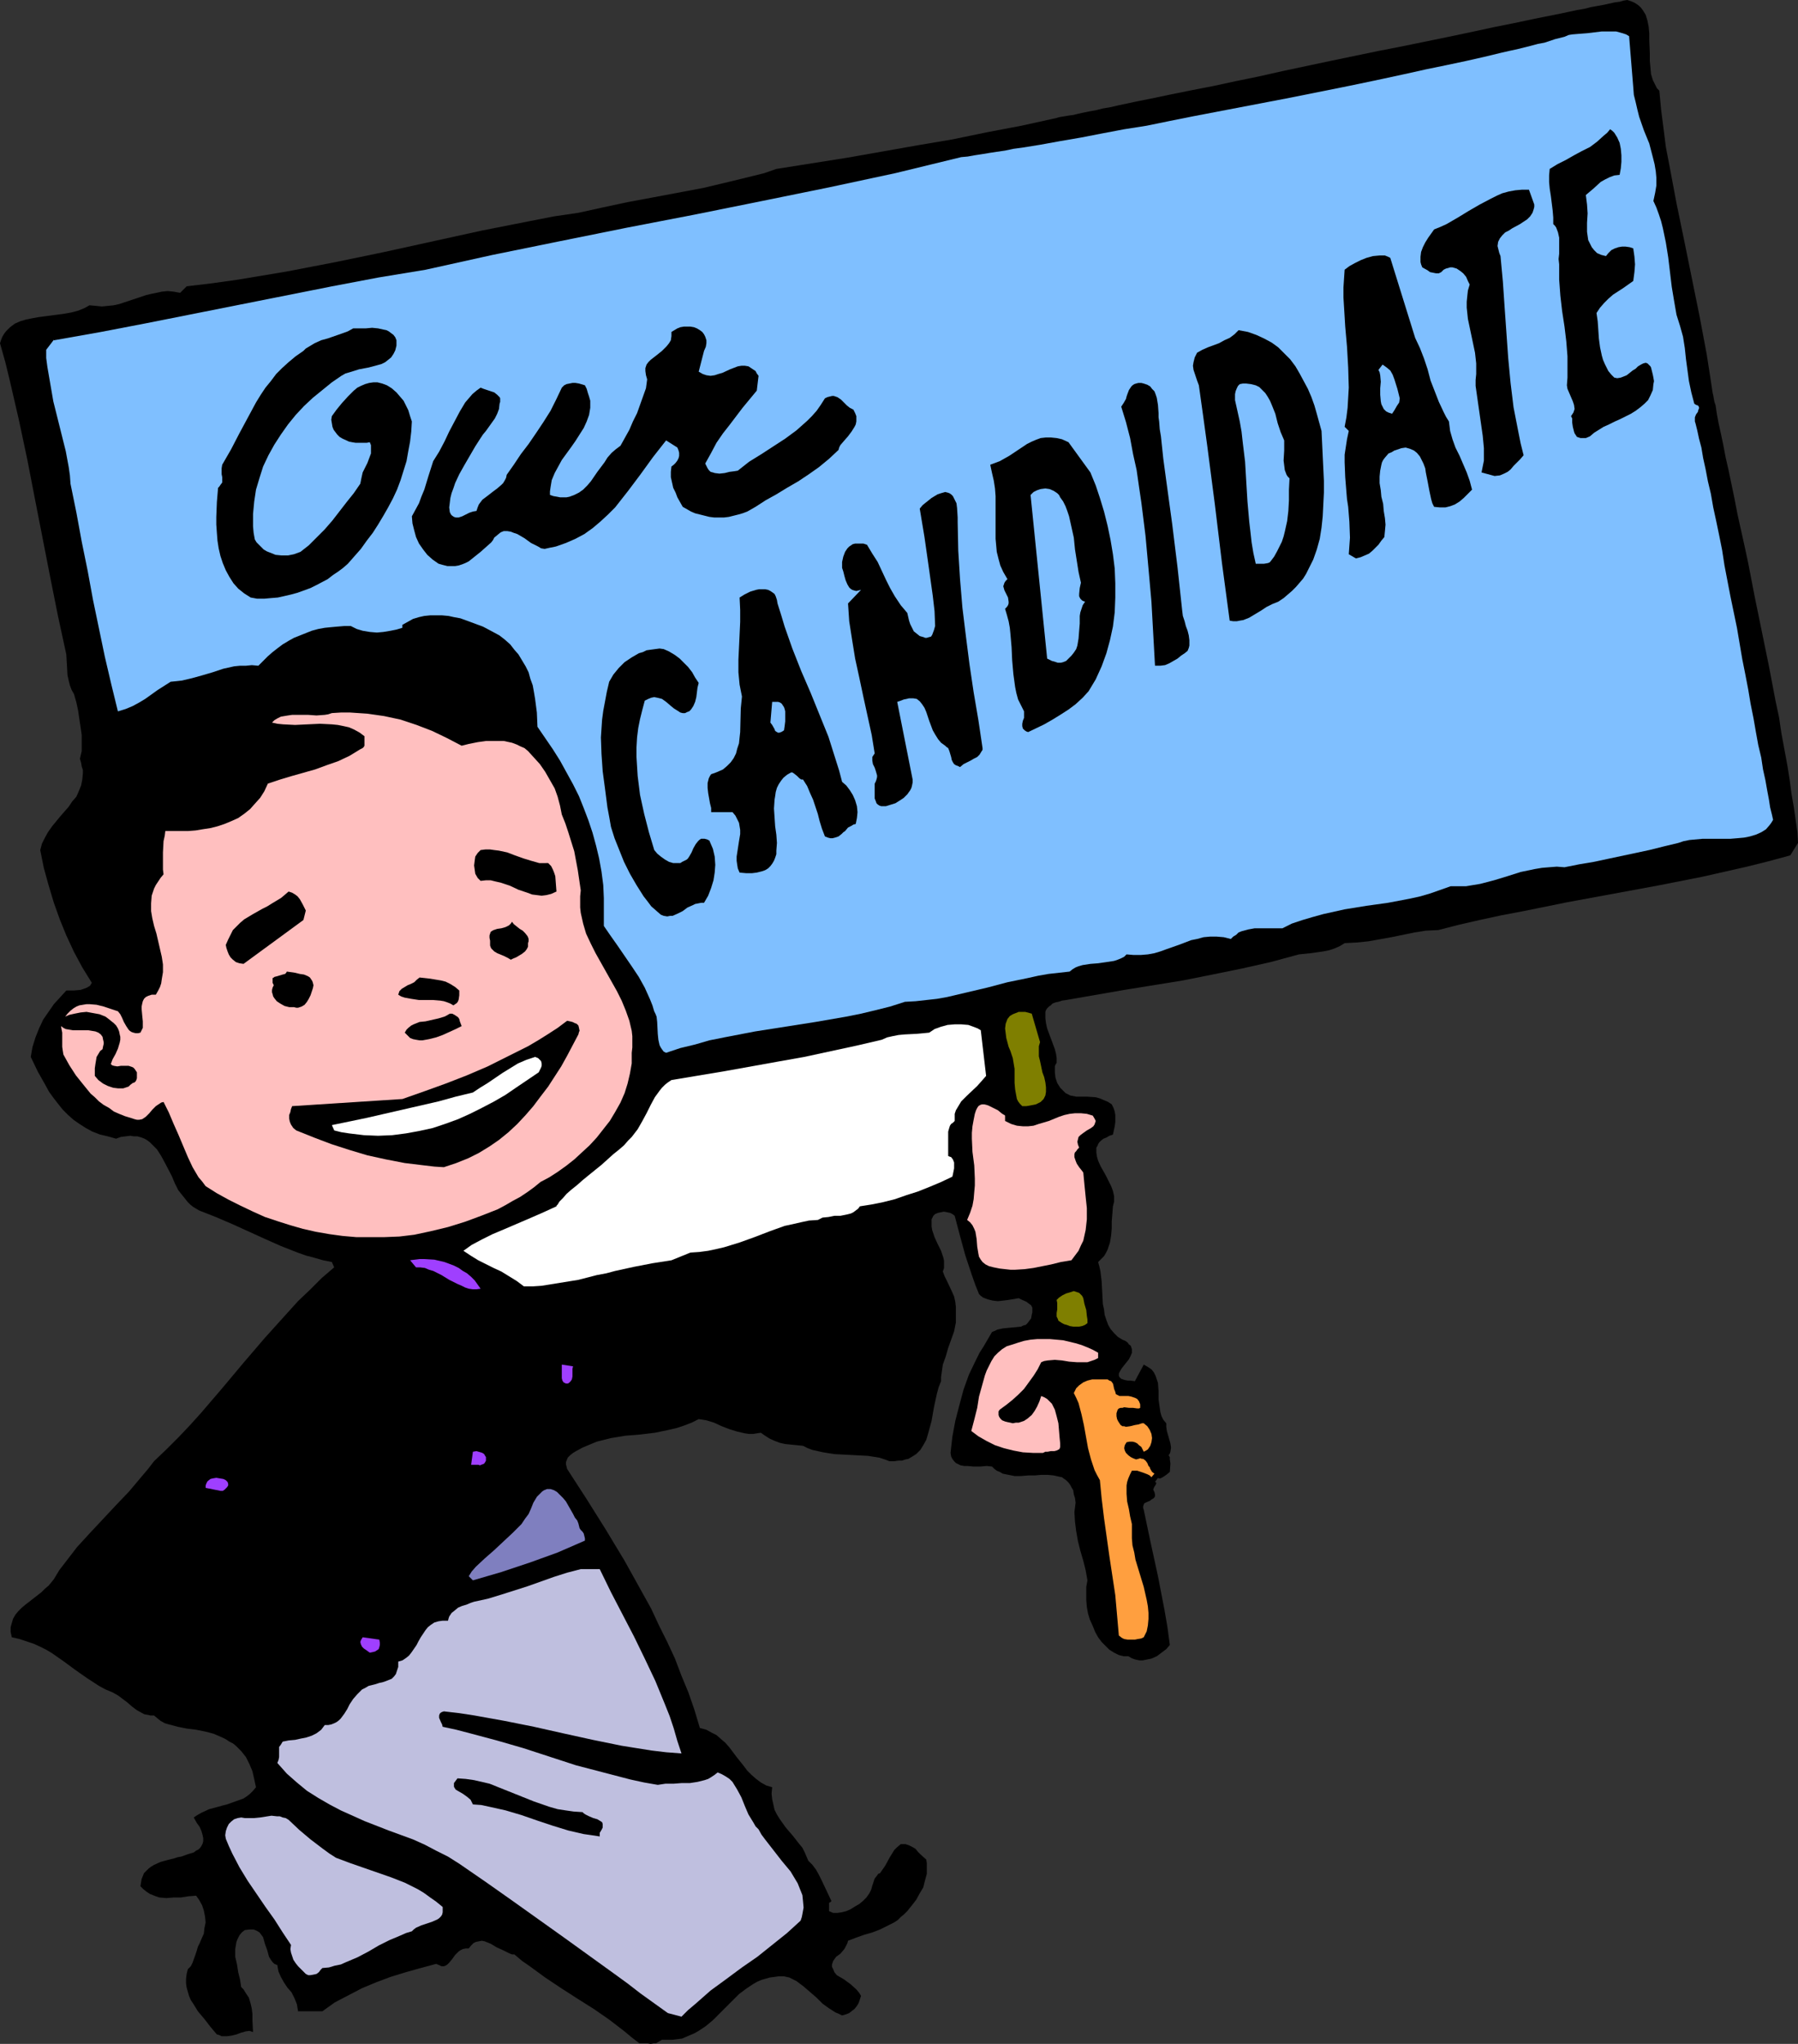 <?xml version="1.0" encoding="UTF-8" standalone="no"?>
<svg
   version="1.0"
   width="129.724mm"
   height="147.412mm"
   id="svg41"
   sodipodi:docname="Our Candidate.wmf"
   xmlns:inkscape="http://www.inkscape.org/namespaces/inkscape"
   xmlns:sodipodi="http://sodipodi.sourceforge.net/DTD/sodipodi-0.dtd"
   xmlns="http://www.w3.org/2000/svg"
   xmlns:svg="http://www.w3.org/2000/svg">
  <rect width="100%" height="100%" fill="#333333" stroke="none"/>
  <sodipodi:namedview
     id="namedview41"
     pagecolor="#ffffff"
     bordercolor="#000000"
     borderopacity="0.25"
     inkscape:showpageshadow="2"
     inkscape:pageopacity="0.0"
     inkscape:pagecheckerboard="0"
     inkscape:deskcolor="#d1d1d1"
     inkscape:document-units="mm" />
  <defs
     id="defs1">
    <pattern
       id="WMFhbasepattern"
       patternUnits="userSpaceOnUse"
       width="6"
       height="6"
       x="0"
       y="0" />
  </defs>
  <path
     style="fill:#000000;fill-opacity:1;fill-rule:evenodd;stroke:none"
     d="m 314.958,403.965 0.323,0.162 v 0.323 l -0.162,0.323 -0.323,0.485 -0.162,0.323 -0.162,0.485 0.323,0.646 0.162,0.646 v 0.485 l -0.162,0.323 -0.323,0.323 -0.323,0.162 -0.646,0.485 -0.808,0.323 -0.646,0.323 -0.162,0.323 -0.162,0.485 v 0.485 l 0.162,0.485 1.939,9.21 1.939,8.887 1.778,9.21 0.808,4.686 0.646,4.848 -0.97,1.131 -1.293,0.97 -1.293,0.97 -1.454,0.646 -1.616,0.323 -0.808,0.162 h -0.808 l -0.808,-0.162 -0.646,-0.162 -0.808,-0.323 -0.808,-0.485 h -1.293 l -1.293,-0.323 -1.293,-0.646 -1.293,-0.808 -0.97,-0.97 -1.131,-1.131 -0.97,-1.293 -0.808,-1.454 -0.646,-1.616 -0.808,-1.777 -0.485,-1.616 -0.323,-1.777 -0.162,-1.939 v -1.777 -1.777 l 0.323,-1.777 -0.485,-2.747 -0.646,-2.585 -0.808,-2.747 -0.646,-2.585 -0.485,-2.747 -0.323,-2.585 -0.162,-2.585 0.162,-1.293 0.162,-1.293 -0.162,-1.293 -0.323,-0.97 -0.162,-1.131 -0.485,-0.808 -0.323,-0.646 -0.485,-0.646 -0.646,-0.646 -0.485,-0.323 -0.646,-0.485 -0.808,-0.162 -1.454,-0.323 -1.616,-0.162 h -1.778 l -1.778,0.162 h -1.778 l -1.939,0.162 h -1.778 l -1.616,-0.323 -1.616,-0.323 -0.808,-0.485 -0.808,-0.323 -0.646,-0.485 -0.646,-0.646 -1.454,-0.162 -1.778,0.162 h -1.778 l -1.778,-0.162 h -0.808 l -0.97,-0.162 -0.646,-0.323 -0.646,-0.323 -0.485,-0.485 -0.485,-0.646 -0.323,-0.646 -0.162,-0.97 0.485,-4.363 0.808,-4.363 1.131,-4.363 1.131,-4.201 1.454,-4.04 1.939,-4.04 0.97,-1.939 1.131,-1.777 1.131,-1.939 1.131,-1.939 0.808,-0.323 0.646,-0.323 1.454,-0.323 1.616,-0.162 1.778,-0.162 1.616,-0.162 0.646,-0.323 0.646,-0.162 0.485,-0.485 0.485,-0.646 0.485,-0.646 0.162,-0.97 0.162,-0.646 v -0.485 -0.808 l -0.323,-0.646 -0.646,-0.485 -0.646,-0.485 -1.454,-0.646 -0.646,-0.323 -2.909,0.485 -1.293,0.162 -1.454,0.162 -1.454,-0.162 -1.293,-0.323 -1.293,-0.485 -0.646,-0.485 -0.485,-0.485 -0.97,-2.424 -0.97,-2.747 -1.778,-5.332 -1.454,-5.332 -1.454,-5.494 -0.646,-0.485 -0.646,-0.323 -0.808,-0.162 -0.808,-0.162 -0.808,0.162 -0.808,0.162 -0.808,0.323 -0.485,0.485 -0.485,0.97 v 0.97 0.97 l 0.162,0.97 0.646,1.939 0.808,1.777 0.97,1.939 0.646,1.939 0.162,0.808 v 0.97 0.97 l -0.323,0.97 0.485,1.293 0.646,1.293 1.293,2.747 0.646,1.454 0.323,1.454 0.162,1.454 v 1.777 1.293 1.131 l -0.485,2.424 -0.808,2.262 -0.808,2.262 -0.646,2.262 -0.808,2.262 -0.323,2.262 -0.162,1.131 v 1.131 l -0.646,1.616 -0.485,1.777 -0.808,3.716 -0.646,3.716 -0.485,1.777 -0.485,1.777 -0.485,1.616 -0.808,1.454 -0.808,1.293 -1.131,1.131 -1.293,0.808 -0.808,0.485 -0.808,0.162 -0.97,0.323 h -0.97 l -1.131,0.162 h -1.293 l -1.293,-0.485 -1.454,-0.485 -3.07,-0.485 -3.07,-0.162 -3.07,-0.162 -3.07,-0.162 -3.07,-0.485 -1.454,-0.323 -1.454,-0.323 -1.293,-0.485 -1.293,-0.646 -3.232,-0.323 -1.616,-0.162 -1.454,-0.323 -1.293,-0.485 -1.454,-0.646 -1.293,-0.808 -1.131,-0.808 -1.131,0.162 -0.97,0.162 h -1.131 l -1.131,-0.162 -2.101,-0.485 -2.101,-0.646 -2.101,-0.808 -2.101,-0.97 -2.101,-0.646 -0.97,-0.162 -1.131,-0.162 -1.939,0.97 -2.101,0.808 -1.939,0.646 -2.101,0.485 -3.878,0.808 -4.04,0.485 -4.04,0.323 -3.878,0.646 -1.939,0.485 -1.939,0.485 -1.939,0.808 -1.939,0.808 -1.778,0.97 -0.808,0.485 -0.808,0.646 -0.646,0.646 -0.323,0.808 -0.162,0.485 v 0.485 l 0.162,0.646 0.162,0.646 5.333,8.241 5.171,8.241 5.171,8.564 4.848,8.726 2.424,4.363 2.101,4.524 2.262,4.524 2.101,4.524 1.778,4.686 1.939,4.686 1.616,4.686 1.454,4.848 1.778,0.485 1.454,0.808 1.293,0.646 1.293,1.131 1.131,0.97 1.131,1.293 1.939,2.585 1.939,2.424 0.97,1.293 1.131,1.131 1.293,1.131 1.293,0.97 1.454,0.808 1.616,0.485 -0.162,1.777 0.162,1.454 0.323,1.454 0.323,1.454 0.646,1.293 0.808,1.293 1.616,2.262 1.939,2.262 1.778,2.262 0.808,0.97 0.646,1.293 0.485,1.131 0.485,1.131 1.131,1.131 0.97,1.293 0.808,1.454 0.646,1.293 1.454,3.07 1.293,2.747 -0.323,0.323 -0.323,0.162 v 0.808 1.454 l 1.131,0.485 h 1.131 l 1.131,-0.162 1.293,-0.323 1.131,-0.485 1.293,-0.808 1.131,-0.646 0.97,-0.808 0.485,-0.485 0.485,-0.485 0.808,-1.131 0.485,-0.97 0.323,-1.131 0.323,-0.97 0.323,-0.97 0.646,-0.808 0.323,-0.485 0.485,-0.162 1.454,-2.101 1.131,-2.101 1.293,-2.101 0.808,-0.808 0.97,-0.808 h 0.646 0.646 l 0.97,0.323 0.97,0.485 0.808,0.485 0.646,0.808 0.646,0.646 1.616,1.454 0.162,0.97 v 0.97 1.939 l -0.485,1.777 -0.485,1.939 -0.97,1.616 -0.97,1.777 -1.131,1.454 -1.293,1.616 -0.808,0.808 -0.97,0.808 -0.808,0.808 -0.97,0.646 -1.939,0.97 -1.939,0.97 -2.101,0.808 -2.262,0.646 -2.262,0.808 -2.101,0.808 -0.162,0.646 -0.323,0.646 -0.323,0.646 -0.323,0.485 -0.97,1.131 -1.131,0.808 -0.808,1.131 -0.162,0.485 -0.162,0.485 v 0.646 l 0.323,0.646 0.323,0.808 0.646,0.808 1.939,1.131 1.778,1.293 1.616,1.454 0.808,0.97 0.485,0.808 -0.646,1.939 -0.485,0.808 -0.646,0.808 -0.646,0.485 -0.808,0.646 -0.808,0.323 -1.131,0.323 -0.97,-0.485 -0.808,-0.323 -1.778,-1.131 -1.778,-1.293 -1.616,-1.616 -3.555,-3.07 -1.939,-1.454 -0.97,-0.485 -0.97,-0.485 -1.454,-0.323 h -1.454 l -1.131,0.162 -1.293,0.162 -1.131,0.323 -1.131,0.323 -1.131,0.485 -1.131,0.646 -1.939,1.293 -1.939,1.454 -1.778,1.777 -1.778,1.777 -3.555,3.555 -1.939,1.616 -1.939,1.293 -1.131,0.646 -1.131,0.485 -1.131,0.485 -1.131,0.485 -1.293,0.162 -1.293,0.162 h -1.454 -1.454 l -0.808,0.485 -0.808,0.485 h -0.646 l -0.808,0.162 -0.808,-0.162 h -0.808 -0.646 -0.808 l -2.101,-1.616 -1.939,-1.616 -4.202,-3.232 -4.202,-2.909 -4.363,-2.747 -4.525,-2.909 -4.363,-2.909 -4.202,-3.07 -2.101,-1.454 -2.101,-1.777 h -0.646 l -0.808,-0.323 -1.616,-0.808 -1.778,-0.808 -1.616,-0.97 -0.808,-0.323 -0.808,-0.323 -0.808,-0.162 -0.808,0.162 -0.808,0.162 -0.646,0.323 -0.646,0.646 -0.646,0.808 h -0.808 l -0.808,0.162 -0.646,0.323 -0.485,0.323 -0.97,0.97 -0.808,1.131 -0.808,0.97 -0.485,0.485 -0.485,0.323 -0.485,0.162 h -0.646 l -0.646,-0.323 -0.808,-0.323 -4.202,1.131 -4.04,1.131 -4.202,1.293 -3.878,1.454 -3.878,1.616 -3.717,1.939 -3.717,1.939 -3.394,2.424 h -6.626 l -0.162,-0.97 -0.162,-0.97 -0.323,-0.808 -0.323,-0.808 -0.808,-1.616 -1.131,-1.293 -0.97,-1.454 -0.808,-1.454 -0.646,-1.454 -0.162,-0.808 -0.162,-0.97 -0.808,-0.323 -0.485,-0.485 -0.485,-0.646 -0.485,-0.808 -0.485,-1.777 -0.646,-1.777 -0.485,-1.777 -0.485,-0.646 -0.485,-0.646 -0.808,-0.485 -0.808,-0.323 h -1.131 l -1.293,0.162 -0.808,0.646 -0.646,0.808 -0.485,0.97 -0.323,0.808 -0.162,0.97 -0.162,0.97 v 2.101 l 0.485,2.101 0.323,2.101 0.485,1.939 0.323,2.101 0.646,0.646 0.485,0.808 0.97,1.454 0.485,1.616 0.323,1.454 0.162,1.454 v 1.616 l 0.162,3.232 -0.485,-0.162 -0.485,-0.162 -1.131,0.162 -0.485,0.162 -0.646,0.162 -1.293,0.485 -1.293,0.323 -1.293,0.162 h -0.808 -0.646 l -0.646,-0.323 -0.646,-0.162 -1.778,-2.101 -1.616,-2.101 -1.778,-2.101 -1.293,-2.101 -0.646,-0.97 -0.485,-1.131 -0.323,-1.131 -0.323,-1.131 -0.162,-1.131 v -1.293 l 0.162,-1.293 0.323,-1.293 0.808,-0.808 0.485,-0.97 0.808,-2.262 0.323,-0.97 0.323,-1.131 0.485,-0.97 0.485,-1.131 0.646,-1.454 0.162,-1.454 0.323,-1.616 -0.162,-1.616 -0.323,-1.616 -0.485,-1.454 -0.808,-1.454 -0.808,-1.131 -2.101,0.162 -2.101,0.323 h -1.939 l -1.939,0.162 -1.939,-0.162 -0.97,-0.323 -0.808,-0.323 -0.808,-0.323 -0.97,-0.646 -0.808,-0.646 -0.808,-0.808 0.162,-0.97 0.162,-0.97 0.323,-0.808 0.323,-0.808 0.646,-0.646 0.646,-0.646 0.646,-0.485 0.808,-0.485 1.778,-0.808 1.778,-0.485 1.939,-0.485 0.97,-0.323 0.97,-0.162 1.778,-0.646 1.616,-0.485 0.646,-0.485 0.646,-0.323 0.485,-0.485 0.323,-0.485 0.323,-0.646 0.162,-0.646 v -0.808 l -0.162,-0.808 -0.323,-1.131 -0.485,-1.131 -0.808,-1.131 -0.808,-1.454 0.97,-0.646 1.131,-0.646 2.101,-0.97 2.424,-0.646 0.646,-0.162 0.485,-0.162 1.293,-0.323 2.262,-0.808 2.262,-0.808 0.97,-0.646 0.808,-0.646 0.808,-0.808 0.808,-0.97 -0.485,-2.262 -0.485,-2.101 -0.808,-1.939 -0.97,-1.939 -1.293,-1.616 -1.454,-1.454 -0.808,-0.646 -0.97,-0.485 -0.97,-0.646 -0.97,-0.485 -1.131,-0.485 -1.131,-0.485 -1.131,-0.323 -1.293,-0.323 -2.424,-0.485 -2.586,-0.323 -2.424,-0.485 -2.424,-0.646 -1.131,-0.323 -1.131,-0.646 -0.808,-0.646 -0.97,-0.808 h -0.97 l -0.646,-0.162 -0.97,-0.162 -0.646,-0.323 -1.454,-0.808 -1.293,-0.97 -1.293,-1.131 -1.293,-0.97 -1.293,-0.97 -1.454,-0.808 -1.939,-0.808 -1.778,-0.97 -3.232,-2.101 -3.232,-2.262 -3.07,-2.262 -3.232,-2.262 -1.616,-0.97 -1.616,-0.808 -1.778,-0.808 -1.939,-0.646 -1.939,-0.646 -2.101,-0.485 -0.323,-1.454 v -1.293 l 0.323,-1.131 0.323,-1.131 0.646,-1.131 0.808,-0.97 0.97,-0.97 0.97,-0.808 4.363,-3.393 0.97,-0.97 0.97,-0.808 0.808,-0.97 0.646,-0.808 1.454,-2.424 1.616,-2.101 3.232,-4.201 3.555,-3.878 7.11,-7.595 3.555,-3.716 3.394,-4.04 1.778,-2.101 1.616,-2.101 3.394,-3.232 3.232,-3.232 3.07,-3.232 3.07,-3.393 5.818,-6.787 5.818,-6.948 5.818,-6.787 5.979,-6.625 3.07,-3.393 3.232,-3.07 3.232,-3.232 3.394,-2.909 -0.646,-1.454 -2.424,-0.485 -2.262,-0.646 -2.424,-0.646 -2.262,-0.808 -4.525,-1.777 -4.363,-1.939 -8.888,-4.04 -4.525,-1.939 -4.525,-1.777 -0.808,-0.485 -0.808,-0.485 -0.808,-0.646 -0.646,-0.646 -1.293,-1.616 -1.293,-1.616 -0.97,-1.939 -0.808,-1.939 -1.939,-3.716 -0.97,-1.777 -1.131,-1.777 -1.293,-1.293 -0.646,-0.646 -0.646,-0.485 -0.808,-0.485 -0.808,-0.323 -1.131,-0.323 h -0.97 l -0.97,-0.162 -1.293,0.162 -1.293,0.162 -1.293,0.485 -2.262,-0.646 -2.101,-0.485 -2.101,-0.808 -1.778,-0.97 -1.778,-1.131 -1.616,-1.131 -1.454,-1.293 -1.454,-1.454 -1.293,-1.616 -1.131,-1.454 -1.293,-1.777 -0.97,-1.777 -2.101,-3.716 -1.939,-4.04 0.485,-2.747 0.808,-2.585 0.97,-2.424 1.131,-2.424 1.454,-2.101 1.454,-2.101 1.778,-1.939 1.616,-1.777 h 1.939 l 1.939,-0.162 0.97,-0.323 0.808,-0.323 0.808,-0.485 0.485,-0.808 -2.586,-4.201 -2.262,-4.201 -2.101,-4.524 -1.778,-4.363 -1.616,-4.524 -1.454,-4.848 -1.293,-4.686 -0.97,-4.848 0.485,-1.777 0.808,-1.616 0.808,-1.454 1.131,-1.616 2.262,-2.747 2.262,-2.585 0.97,-1.454 1.131,-1.293 0.646,-1.454 0.646,-1.616 0.323,-1.616 0.162,-1.777 v -0.808 l -0.323,-0.97 -0.162,-0.97 -0.323,-1.131 0.485,-2.101 v -2.262 -2.101 l -0.323,-2.262 -0.323,-2.101 -0.323,-2.262 -0.485,-2.262 -0.646,-2.262 -0.646,-1.131 -0.485,-1.293 -0.323,-1.293 -0.323,-1.454 -0.162,-2.909 -0.162,-2.747 L 15.837,168.049 13.736,157.546 9.534,136.055 7.434,125.229 5.171,114.564 2.747,104.061 1.454,98.729 0,93.558 0.323,92.589 0.646,91.781 1.131,90.973 1.616,90.327 2.747,89.195 4.04,88.226 5.494,87.58 7.11,87.095 8.726,86.772 l 1.778,-0.323 3.717,-0.485 3.555,-0.485 1.778,-0.323 1.778,-0.485 1.616,-0.646 1.454,-0.808 1.778,0.162 1.616,0.162 1.616,-0.162 1.616,-0.162 1.454,-0.323 1.454,-0.485 2.909,-0.97 2.909,-0.97 1.293,-0.323 1.616,-0.323 1.454,-0.323 1.616,-0.162 1.616,0.162 1.778,0.323 1.778,-1.777 6.787,-0.808 6.949,-0.97 6.787,-1.131 6.787,-1.131 13.413,-2.585 13.251,-2.747 13.251,-2.909 13.251,-2.909 13.09,-2.585 6.626,-1.293 6.626,-0.97 6.626,-1.454 6.787,-1.454 6.949,-1.293 13.736,-2.585 6.787,-1.616 6.626,-1.616 3.232,-0.808 3.232,-1.131 19.392,-3.07 19.23,-3.393 9.534,-1.616 9.373,-1.939 9.373,-1.777 9.534,-2.101 0.485,-0.162 0.808,-0.162 0.97,-0.162 0.97,-0.162 1.293,-0.162 1.293,-0.323 1.454,-0.323 1.616,-0.323 1.778,-0.323 1.939,-0.485 1.939,-0.323 2.101,-0.485 2.262,-0.485 2.262,-0.485 2.424,-0.485 2.424,-0.485 5.333,-1.131 5.656,-1.131 5.818,-1.131 5.979,-1.293 6.302,-1.293 6.464,-1.454 12.928,-2.747 13.251,-2.747 6.626,-1.293 6.302,-1.293 6.302,-1.293 6.141,-1.293 5.979,-1.293 5.656,-1.131 5.333,-1.131 2.424,-0.485 2.424,-0.485 2.424,-0.485 2.262,-0.485 2.262,-0.485 1.939,-0.323 1.939,-0.485 1.778,-0.323 1.778,-0.323 1.454,-0.323 1.454,-0.323 1.293,-0.162 1.131,-0.323 L 443.753,0 l 0.97,0.323 0.808,0.323 0.808,0.485 0.646,0.485 0.485,0.485 0.485,0.646 0.808,1.293 0.485,1.616 0.323,1.616 0.162,1.777 v 1.777 l 0.162,3.878 v 1.939 l 0.162,1.777 0.162,1.777 0.485,1.616 0.808,1.616 0.323,0.646 0.646,0.646 0.485,5.171 0.646,5.009 0.646,5.171 0.97,5.009 1.939,10.342 2.101,10.18 4.202,20.683 1.939,10.342 0.808,5.171 0.808,5.332 0.162,0.646 0.162,0.97 0.162,0.808 0.323,0.97 0.323,2.262 0.485,2.585 0.646,2.909 0.646,3.07 0.646,3.393 0.808,3.555 0.808,3.878 0.808,3.878 0.808,4.201 0.97,4.363 0.97,4.363 0.97,4.524 1.778,9.21 3.878,18.906 1.778,9.372 0.97,4.524 0.646,4.363 0.808,4.363 0.808,4.363 0.646,4.04 0.485,3.716 0.646,3.716 0.485,3.393 0.485,3.393 0.162,2.909 -2.101,3.393 -5.979,1.616 -5.818,1.454 -12.12,2.747 -12.282,2.424 -12.282,2.262 -12.282,2.262 -11.958,2.424 -5.979,1.131 -5.979,1.293 -5.656,1.293 -5.656,1.454 -3.394,0.162 -3.07,0.485 -6.302,1.293 -6.302,1.131 -3.232,0.323 -3.232,0.162 -1.293,0.808 -1.454,0.646 -1.454,0.485 -1.616,0.323 -3.394,0.485 -3.232,0.323 -7.757,2.101 -7.918,1.777 -7.918,1.616 -8.08,1.616 -15.998,2.585 -15.837,2.747 -1.131,0.162 -0.97,0.323 -0.808,0.162 -0.808,0.323 -0.485,0.485 -0.485,0.323 -0.485,0.485 -0.323,0.485 -0.162,0.485 v 0.646 1.131 l 0.162,1.293 0.323,1.454 2.101,5.656 0.323,1.293 0.162,1.131 v 1.293 l -0.323,0.485 -0.162,0.485 v 1.616 l 0.162,1.454 0.485,1.454 0.808,1.293 0.97,0.97 0.485,0.485 0.646,0.323 0.646,0.323 0.808,0.162 0.808,0.162 h 0.808 1.131 0.97 l 2.424,0.162 1.131,0.323 1.131,0.485 1.131,0.485 0.97,0.646 0.485,0.97 0.323,0.97 0.162,0.97 v 0.97 0.97 l -0.162,1.131 -0.485,2.262 -0.97,0.323 -0.808,0.485 -0.808,0.323 -0.646,0.485 -0.485,0.485 -0.323,0.485 -0.162,0.485 -0.323,0.485 v 1.293 l 0.162,1.131 0.323,1.131 0.646,1.454 1.454,2.585 1.454,2.909 0.485,1.293 0.323,1.454 v 1.454 l -0.323,1.293 -0.162,2.101 -0.162,1.939 v 1.939 l -0.162,1.939 -0.323,1.939 -0.323,0.97 -0.323,0.97 -0.485,0.97 -0.485,0.808 -0.808,0.808 -0.808,0.808 0.323,1.131 0.323,1.454 0.323,2.747 0.162,3.07 0.162,3.07 0.323,1.454 0.162,1.454 0.485,1.454 0.485,1.293 0.646,1.131 0.97,1.131 0.97,0.97 1.293,0.808 0.808,0.323 0.646,0.485 0.323,0.485 0.485,0.323 0.162,0.485 0.162,0.485 v 0.97 l -0.323,0.808 -0.485,0.97 -0.646,0.808 -0.646,0.808 -0.646,0.808 -0.485,0.808 -0.323,0.646 v 0.646 l 0.162,0.323 0.162,0.162 0.323,0.323 0.485,0.162 0.485,0.162 0.808,0.162 h 0.808 l 1.131,0.162 2.424,-4.524 1.131,0.646 0.97,0.646 0.646,0.808 0.485,0.97 0.323,0.97 0.323,0.97 0.162,2.262 v 1.131 1.131 l 0.323,2.262 0.162,1.131 0.323,1.131 0.485,0.97 0.808,0.97 v 0.97 l 0.162,1.131 0.646,2.262 0.323,1.131 0.162,1.131 -0.162,1.131 -0.162,0.485 -0.323,0.485 0.323,0.485 v 0.646 l 0.162,1.131 -0.162,2.262 -0.97,0.808 -0.97,0.646 -0.323,0.162 -0.323,0.162 h -0.485 l -0.162,-0.162 z"
     id="path1" />
  <path
     style="fill:#7fbfff;fill-opacity:1;fill-rule:evenodd;stroke:none"
     d="m 445.369,23.753 0.162,2.101 0.485,1.939 0.485,2.101 0.485,1.939 1.293,3.716 1.454,3.555 0.97,3.716 0.485,1.939 0.323,1.939 0.162,1.777 v 2.101 l -0.323,1.939 -0.485,2.262 0.808,1.777 0.646,1.777 0.646,1.939 0.485,1.939 0.808,3.878 0.646,4.04 0.485,4.04 0.485,4.04 0.646,3.878 0.646,3.716 0.97,3.07 0.808,2.909 0.485,3.07 0.323,3.07 0.808,5.979 0.646,3.07 0.808,3.07 0.485,0.323 0.485,0.162 0.162,0.162 0.162,0.323 v 0.323 l -0.162,0.323 -0.162,0.646 -0.485,0.646 -0.323,0.808 v 0.808 0.323 l 0.162,0.485 0.485,1.939 0.485,2.262 0.646,2.424 0.485,2.909 0.646,2.909 0.646,3.393 0.808,3.393 0.646,3.716 0.808,3.716 0.808,3.878 0.808,4.04 0.646,4.201 1.616,8.402 1.778,8.564 1.454,8.564 0.808,4.04 0.808,4.201 0.646,3.878 0.808,4.04 0.646,3.716 0.646,3.555 0.808,3.393 0.485,3.232 0.646,2.909 0.485,2.747 0.485,2.585 0.323,2.101 0.485,1.939 0.323,1.454 -0.485,0.808 -0.485,0.646 -0.97,1.131 -1.293,0.808 -1.454,0.646 -1.616,0.485 -1.616,0.323 -1.778,0.162 -1.939,0.162 h -3.717 -3.878 l -1.778,0.162 -1.778,0.162 -1.616,0.323 -1.454,0.485 -4.04,0.97 -3.878,0.97 -7.595,1.616 -7.595,1.616 -3.878,0.646 -4.04,0.808 -2.101,-0.162 -2.101,0.162 -1.939,0.162 -1.939,0.323 -3.878,0.808 -3.555,1.131 -3.717,1.131 -3.717,0.97 -1.939,0.323 -1.939,0.323 h -2.101 -2.101 l -2.747,0.97 -2.747,0.97 -2.747,0.808 -2.909,0.646 -5.979,1.131 -5.818,0.808 -5.979,0.97 -2.909,0.646 -2.909,0.646 -2.909,0.808 -2.747,0.808 -2.909,0.97 -2.586,1.293 h -3.878 -1.939 -1.778 l -1.778,0.323 -1.778,0.485 -0.808,0.323 -0.646,0.646 -0.808,0.485 -0.646,0.646 -1.939,-0.485 -1.939,-0.162 h -1.778 l -1.778,0.162 -1.778,0.485 -1.616,0.323 -3.394,1.293 -3.232,1.131 -1.778,0.646 -1.616,0.485 -1.778,0.323 -1.939,0.162 h -1.939 l -1.939,-0.162 -0.646,0.646 -0.97,0.485 -0.808,0.323 -0.97,0.323 -2.101,0.323 -2.262,0.323 -2.101,0.162 -2.101,0.323 -1.131,0.323 -0.808,0.323 -0.808,0.485 -0.808,0.646 -2.909,0.323 -2.909,0.323 -2.747,0.485 -2.909,0.646 -5.494,1.131 -5.494,1.454 -5.494,1.293 -5.494,1.293 -2.747,0.485 -2.909,0.323 -2.909,0.323 -2.909,0.162 -4.04,1.293 -3.878,0.97 -4.04,0.97 -4.04,0.808 -8.403,1.454 -8.242,1.293 -8.242,1.293 -8.403,1.616 -4.04,0.808 -3.878,1.131 -4.04,0.97 -3.878,1.293 -0.646,-0.323 -0.485,-0.646 -0.323,-0.485 -0.323,-0.646 -0.323,-1.454 -0.162,-1.616 -0.162,-3.232 -0.162,-1.454 -0.323,-0.808 -0.323,-0.646 -0.485,-1.616 -0.646,-1.616 -1.454,-3.232 -1.616,-2.909 -1.939,-2.909 -3.878,-5.656 -1.939,-2.747 -1.778,-2.585 v -3.716 -3.878 l -0.162,-3.555 -0.485,-3.716 -0.646,-3.555 -0.808,-3.393 -0.97,-3.555 -1.131,-3.393 -1.293,-3.393 -1.293,-3.232 -1.616,-3.232 -1.778,-3.232 -1.778,-3.232 -1.939,-3.07 -2.101,-3.07 -2.101,-3.07 -0.162,-3.878 -0.485,-3.716 -0.323,-1.939 -0.323,-1.777 -0.646,-1.777 -0.485,-1.777 -0.808,-1.616 -0.97,-1.616 -0.97,-1.616 -1.131,-1.293 -1.131,-1.454 -1.454,-1.293 -1.454,-1.131 -1.778,-0.97 -2.747,-1.454 -3.07,-1.131 -3.07,-1.131 -1.778,-0.323 -1.454,-0.323 -1.778,-0.162 h -1.616 -1.616 l -1.616,0.162 -1.454,0.323 -1.616,0.485 -1.454,0.808 -1.454,0.808 v 0.808 l -1.616,0.485 -1.616,0.323 -1.939,0.323 -1.778,0.162 -1.939,-0.162 -1.939,-0.323 -1.616,-0.485 -1.616,-0.808 h -1.778 l -1.939,0.162 -1.778,0.162 -1.616,0.162 -1.778,0.323 -1.778,0.485 -1.616,0.646 -1.616,0.646 -1.616,0.646 -1.454,0.808 -1.616,0.97 -1.293,0.97 -1.454,1.131 -1.293,1.131 -1.293,1.293 -1.293,1.293 -1.778,-0.162 -1.616,0.162 h -1.616 l -1.616,0.162 -2.909,0.646 -2.909,0.97 -2.747,0.808 -2.909,0.808 -2.747,0.646 -1.454,0.162 -1.616,0.162 -1.778,1.131 -1.778,1.131 -3.394,2.424 -1.616,0.97 -1.778,0.97 -1.939,0.808 -2.101,0.646 -1.778,-7.271 -1.778,-7.595 -1.616,-7.756 -1.616,-7.756 -1.454,-7.918 -1.616,-7.918 -1.454,-7.918 -1.616,-7.918 -0.162,-2.262 -0.323,-2.262 -0.808,-4.363 -1.131,-4.524 -1.131,-4.524 -1.131,-4.524 -0.808,-4.686 -0.808,-4.686 -0.323,-2.424 v -2.262 l 2.101,-2.747 v 0.162 l 12.766,-2.262 12.605,-2.424 25.21,-5.009 25.21,-5.009 12.766,-2.424 12.766,-2.101 18.261,-4.04 18.261,-3.716 18.422,-3.716 18.422,-3.555 18.422,-3.716 18.261,-3.716 18.099,-3.878 17.938,-4.363 1.778,-0.162 1.778,-0.323 2.101,-0.323 1.939,-0.323 2.101,-0.323 2.262,-0.323 2.262,-0.485 2.424,-0.323 5.01,-0.808 5.333,-0.97 5.656,-0.97 5.818,-1.131 5.979,-1.131 6.141,-0.97 6.302,-1.293 6.464,-1.293 26.179,-5.009 12.928,-2.585 6.302,-1.293 6.141,-1.293 5.979,-1.293 5.818,-1.293 5.494,-1.131 5.333,-1.131 5.01,-1.131 4.686,-1.131 2.101,-0.485 2.262,-0.485 3.878,-0.97 1.778,-0.485 1.778,-0.323 1.454,-0.485 1.454,-0.485 1.293,-0.323 1.293,-0.323 1.131,-0.485 0.97,-0.162 1.939,-0.162 2.101,-0.162 4.04,-0.485 h 1.939 1.939 l 1.778,0.485 0.97,0.323 0.808,0.485 z"
     id="path2" />
  <path
     style="fill:#000000;fill-opacity:1;fill-rule:evenodd;stroke:none"
     d="m 441.652,47.668 -1.454,0.162 -1.293,0.485 -1.293,0.646 -1.131,0.646 -1.939,1.777 -2.101,1.777 0.162,1.293 0.162,1.293 0.162,2.424 -0.162,2.585 v 2.424 l 0.162,1.131 0.162,1.131 0.485,0.97 0.485,0.97 0.646,0.808 0.808,0.808 1.131,0.485 1.293,0.323 0.646,-0.808 0.808,-0.808 0.97,-0.485 0.97,-0.323 0.97,-0.162 h 0.97 l 1.131,0.162 0.97,0.323 0.323,2.262 0.162,2.101 -0.162,2.101 -0.323,2.424 -2.747,1.939 -2.747,1.777 -1.293,1.131 -1.131,1.131 -1.131,1.293 -0.97,1.454 0.323,2.262 0.162,2.262 0.162,2.424 0.323,2.424 0.485,2.262 0.323,1.131 0.485,1.131 0.485,0.97 0.485,0.97 0.808,0.97 0.808,0.808 0.808,0.162 0.97,-0.162 0.808,-0.323 0.808,-0.323 1.616,-1.293 0.808,-0.485 0.646,-0.646 0.808,-0.485 0.646,-0.323 0.646,-0.162 0.485,0.162 0.485,0.485 0.323,0.323 0.162,0.323 0.162,0.646 0.162,0.646 0.162,0.646 0.162,0.808 0.162,0.97 -0.162,0.808 -0.162,1.616 -0.646,1.454 -0.646,1.293 -0.97,0.97 -1.131,0.97 -1.293,0.97 -1.293,0.808 -2.909,1.454 -1.454,0.646 -1.616,0.808 -1.454,0.646 -1.293,0.808 -1.293,0.808 -1.131,0.97 -1.131,0.485 h -0.646 -0.808 l -0.485,-0.162 -0.485,-0.162 -0.323,-0.485 -0.323,-0.485 -0.162,-0.485 -0.323,-1.293 -0.162,-1.131 v -1.131 l -0.162,-0.323 -0.162,-0.323 0.323,-0.485 0.323,-0.485 0.162,-0.485 0.162,-0.485 -0.162,-1.131 -0.323,-0.97 -0.485,-1.131 -0.485,-1.131 -0.485,-1.131 -0.162,-0.97 0.162,-2.101 v -1.939 -3.878 l -0.323,-4.04 -0.485,-4.04 -0.646,-4.201 -0.485,-4.201 -0.323,-4.363 v -4.201 l -0.162,-1.454 0.162,-1.454 v -3.07 -1.293 l -0.323,-1.454 -0.485,-1.293 -0.323,-0.485 -0.485,-0.485 v -1.777 l -0.162,-1.939 -0.485,-3.878 -0.323,-2.101 -0.162,-1.777 v -1.777 l 0.162,-1.777 2.101,-1.293 2.262,-1.131 2.262,-1.293 2.101,-1.131 2.262,-1.131 1.939,-1.454 1.778,-1.616 0.97,-0.808 0.808,-0.97 0.646,0.485 0.485,0.485 0.808,1.293 0.646,1.454 0.323,1.616 0.162,1.777 v 1.777 l -0.162,1.777 z"
     id="path3" />
  <path
     style="fill:#000000;fill-opacity:1;fill-rule:evenodd;stroke:none"
     d="m 418.382,55.747 v 0.646 l -0.162,0.646 -0.323,0.97 -0.646,0.97 -0.808,0.808 -0.97,0.646 -0.97,0.646 -2.101,1.131 -0.97,0.646 -0.97,0.485 -0.808,0.808 -0.646,0.808 -0.485,0.97 -0.162,1.131 0.162,0.646 0.162,0.646 0.162,0.646 0.323,0.808 0.646,6.948 0.485,7.11 0.97,13.735 0.646,6.787 0.808,6.625 1.293,6.625 0.646,3.232 0.808,3.232 -0.97,1.131 -0.97,0.97 -0.808,0.808 -0.808,0.97 -0.808,0.646 -0.97,0.485 -1.131,0.485 -1.454,0.162 -3.555,-0.97 0.323,-1.616 0.323,-1.616 v -1.777 -1.616 l -0.323,-3.393 -0.485,-3.393 -0.485,-3.393 -0.485,-3.393 -0.485,-3.393 v -1.616 l 0.162,-1.616 v -1.454 -1.454 l -0.323,-2.909 -0.646,-3.07 -0.646,-3.07 -0.646,-3.07 -0.323,-3.07 v -1.616 l 0.162,-1.616 0.162,-1.454 0.485,-1.616 -0.485,-0.97 -0.485,-1.131 -0.808,-0.97 -0.808,-0.646 -0.97,-0.646 -1.131,-0.323 h -0.646 l -0.485,0.162 -0.646,0.162 -0.646,0.323 -0.323,0.323 -0.323,0.323 -0.646,0.323 h -0.808 l -0.808,-0.162 -0.808,-0.162 -0.646,-0.485 -1.454,-0.808 -0.323,-0.808 -0.162,-0.646 v -1.454 l 0.162,-1.293 0.485,-1.293 0.646,-1.293 0.808,-1.293 1.616,-2.262 1.616,-0.646 1.778,-0.808 3.07,-1.777 2.909,-1.777 3.07,-1.777 3.07,-1.616 1.616,-0.808 1.454,-0.646 1.778,-0.485 1.778,-0.323 1.778,-0.162 h 1.939 z"
     id="path4" />
  <path
     style="fill:#000000;fill-opacity:1;fill-rule:evenodd;stroke:none"
     d="m 385.9,92.104 1.293,2.747 1.131,2.909 0.97,2.909 0.808,3.07 1.131,2.909 1.131,2.909 1.293,2.747 0.646,1.293 0.808,1.293 0.162,1.293 0.162,1.293 0.646,2.262 0.808,2.262 1.131,2.262 1.939,4.524 0.808,2.262 0.646,2.424 -1.131,1.131 -1.131,1.131 -1.131,0.97 -1.293,0.808 -1.293,0.485 -1.293,0.323 h -1.454 l -1.616,-0.162 -0.485,-0.97 -0.323,-1.131 -0.485,-2.262 -0.485,-2.585 -0.485,-2.424 -0.162,-1.131 -0.485,-1.293 -0.485,-0.97 -0.485,-0.97 -0.808,-0.97 -0.808,-0.646 -1.131,-0.485 -1.131,-0.323 -1.131,0.162 -0.97,0.323 -0.97,0.323 -0.808,0.485 -0.808,0.323 -0.97,1.131 -0.485,0.646 -0.323,0.646 -0.162,0.646 -0.323,1.616 -0.162,1.616 v 1.777 l 0.323,1.939 0.162,1.777 0.485,1.939 0.162,1.939 0.323,1.939 0.162,1.777 -0.162,1.777 -0.162,1.616 -0.808,0.97 -0.808,1.131 -0.808,0.808 -0.808,0.808 -0.97,0.808 -1.131,0.485 -1.131,0.485 -1.293,0.323 -1.939,-1.131 0.162,-2.262 0.162,-2.262 -0.162,-4.363 -0.323,-4.04 -0.323,-2.101 -0.162,-1.939 -0.323,-4.04 -0.162,-4.04 v -2.101 l 0.323,-2.101 0.323,-2.101 0.485,-2.262 -1.131,-1.131 0.485,-2.585 0.323,-2.585 0.162,-2.747 0.162,-2.747 -0.162,-5.494 -0.323,-5.656 -0.485,-5.494 -0.323,-5.332 -0.162,-2.585 v -2.747 l 0.162,-2.424 0.162,-2.424 1.293,-0.97 1.454,-0.808 1.616,-0.808 1.616,-0.646 1.778,-0.485 1.778,-0.162 h 1.454 l 0.808,0.323 0.646,0.323 z"
     id="path5" />
  <path
     style="fill:#000000;fill-opacity:1;fill-rule:evenodd;stroke:none"
     d="m 191.981,95.659 -1.454,5.656 1.131,0.646 0.97,0.323 1.131,0.162 1.131,-0.162 0.97,-0.323 1.131,-0.323 2.101,-0.97 2.101,-0.808 0.97,-0.162 h 0.97 l 0.97,0.162 0.97,0.646 0.97,0.646 0.323,0.646 0.485,0.646 -0.485,4.04 -3.878,4.686 -3.555,4.686 -1.778,2.262 -1.778,2.585 -1.454,2.747 -1.616,2.909 0.323,0.646 0.323,0.646 0.323,0.485 0.485,0.485 0.646,0.162 0.485,0.162 1.293,0.162 1.454,-0.162 1.293,-0.323 1.293,-0.162 0.97,-0.162 3.07,-2.424 3.394,-2.101 3.232,-2.101 3.232,-2.101 3.07,-2.262 1.454,-1.293 1.454,-1.293 1.293,-1.293 1.293,-1.454 1.131,-1.616 1.131,-1.777 0.646,-0.323 0.646,-0.162 0.646,-0.162 h 0.485 l 0.485,0.162 0.485,0.162 0.97,0.646 0.808,0.808 0.808,0.808 0.808,0.646 0.97,0.485 0.485,0.97 0.323,0.808 v 0.808 0.646 l -0.162,0.808 -0.323,0.646 -0.808,1.293 -0.97,1.293 -1.131,1.293 -0.97,1.131 -0.323,0.646 -0.162,0.646 -2.586,2.424 -2.747,2.262 -2.747,1.939 -2.909,1.939 -3.07,1.777 -2.909,1.777 -2.909,1.616 -2.747,1.777 -1.131,0.646 -1.131,0.646 -1.293,0.485 -1.131,0.323 -1.293,0.323 -1.293,0.323 -1.293,0.162 h -1.454 -1.293 l -1.293,-0.162 -1.293,-0.323 -1.293,-0.323 -1.293,-0.323 -1.131,-0.485 -1.131,-0.646 -1.131,-0.646 -1.454,-2.585 -0.485,-1.293 -0.646,-1.293 -0.323,-1.454 -0.323,-1.454 v -1.454 l 0.162,-1.454 0.646,-0.485 0.485,-0.485 0.485,-0.646 0.323,-0.646 0.162,-0.646 v -0.808 l -0.162,-0.646 -0.323,-0.808 -3.07,-1.939 -3.555,4.524 -3.394,4.686 -3.394,4.524 -3.555,4.524 -1.939,1.939 -2.101,1.939 -2.101,1.777 -2.262,1.616 -2.424,1.293 -2.586,1.131 -2.747,0.97 -1.616,0.323 -1.454,0.323 -0.97,-0.162 -0.808,-0.485 -1.939,-0.97 -1.778,-1.293 -1.939,-1.131 -0.97,-0.323 -0.808,-0.323 -0.97,-0.162 h -0.97 l -0.808,0.323 -0.808,0.646 -0.97,0.808 -0.323,0.646 -0.485,0.646 -1.454,1.293 -1.454,1.293 -1.616,1.293 -1.616,1.293 -0.97,0.485 -0.808,0.323 -0.97,0.323 -0.97,0.162 h -1.131 -0.97 l -1.293,-0.323 -1.131,-0.323 -1.616,-1.131 -1.454,-1.293 -1.131,-1.454 -1.131,-1.616 -0.808,-1.777 -0.485,-1.777 -0.485,-1.939 -0.162,-1.939 0.97,-1.777 0.97,-1.777 0.646,-1.777 0.808,-1.939 1.131,-3.716 1.293,-4.04 1.616,-2.585 1.454,-2.747 1.293,-2.747 1.454,-2.747 1.454,-2.747 1.454,-2.424 0.97,-1.131 0.97,-1.131 1.131,-0.97 1.131,-0.808 0.808,0.323 0.97,0.323 0.485,0.162 0.485,0.162 0.97,0.323 0.808,0.646 0.646,0.646 0.162,0.323 v 0.485 0.485 l -0.162,0.485 -0.162,1.454 -0.485,1.293 -0.646,1.293 -0.808,1.131 -0.808,1.131 -0.808,1.131 -0.808,0.97 -0.646,0.97 -1.454,2.262 -2.909,5.009 -1.454,2.585 -1.131,2.424 -0.485,1.454 -0.485,1.293 -0.323,1.293 -0.162,1.293 -0.162,1.293 0.162,1.293 0.323,0.646 0.323,0.323 0.485,0.323 0.485,0.162 h 0.323 0.485 l 0.97,-0.323 1.939,-0.97 0.97,-0.323 0.97,-0.162 0.323,-0.97 0.323,-0.808 0.485,-0.646 0.485,-0.646 1.293,-0.97 1.454,-1.131 1.293,-0.97 1.131,-0.97 0.485,-0.485 0.485,-0.808 0.323,-0.646 0.162,-0.808 1.939,-2.747 1.939,-2.909 2.101,-2.747 2.101,-3.07 1.939,-2.909 1.939,-3.07 1.616,-3.232 1.454,-3.07 0.646,-0.646 0.646,-0.323 0.808,-0.162 0.808,-0.162 h 0.808 l 0.97,0.162 1.616,0.485 0.485,0.97 0.323,1.131 0.323,0.97 0.323,1.131 v 0.97 0.97 l -0.323,1.939 -0.646,1.777 -0.808,1.777 -1.131,1.777 -1.131,1.777 -1.131,1.616 -1.293,1.777 -1.293,1.777 -0.97,1.777 -0.97,1.777 -0.808,1.939 -0.323,1.939 -0.162,1.131 v 0.97 l 0.97,0.323 0.97,0.162 0.808,0.162 h 0.97 0.808 l 0.808,-0.162 1.293,-0.485 1.293,-0.646 1.131,-0.808 1.131,-1.131 0.97,-1.131 1.778,-2.585 1.939,-2.585 0.808,-1.293 1.131,-1.293 1.131,-0.97 1.293,-0.97 2.424,-4.363 0.97,-2.262 1.131,-2.262 0.808,-2.262 0.808,-2.262 0.808,-2.262 0.323,-2.424 -0.323,-1.131 -0.162,-1.131 v -0.808 l 0.323,-0.97 0.485,-0.646 0.646,-0.646 1.454,-1.131 1.616,-1.293 0.646,-0.646 0.646,-0.646 0.646,-0.808 0.485,-0.808 0.162,-1.131 v -1.131 l 0.808,-0.485 0.808,-0.485 0.808,-0.323 0.97,-0.162 h 0.97 0.808 l 0.97,0.162 0.808,0.323 0.808,0.485 0.646,0.485 0.485,0.646 0.323,0.646 0.323,0.97 v 0.808 l -0.162,0.97 z"
     id="path6" />
  <path
     style="fill:#000000;fill-opacity:1;fill-rule:evenodd;stroke:none"
     d="m 108.11,92.75 v 1.454 l -0.323,1.293 -0.485,0.97 -0.646,0.97 -0.808,0.646 -0.808,0.646 -0.97,0.485 -1.131,0.323 -2.424,0.646 -2.586,0.485 -2.586,0.808 -1.131,0.323 -1.131,0.646 -2.586,1.777 -2.586,2.101 -2.586,2.101 -2.424,2.262 -2.262,2.424 -2.101,2.585 -1.939,2.747 -1.778,2.747 -1.616,2.909 -1.454,3.07 -0.97,3.07 -0.97,3.232 -0.485,3.232 -0.323,3.393 v 3.393 l 0.162,1.777 0.323,1.777 0.485,0.808 0.646,0.646 0.646,0.646 0.646,0.646 0.808,0.485 0.808,0.323 1.616,0.646 1.616,0.162 h 1.778 l 1.616,-0.323 1.778,-0.646 2.262,-1.777 2.101,-2.101 2.262,-2.262 2.101,-2.424 3.878,-5.009 1.939,-2.424 1.778,-2.585 0.162,-0.808 0.162,-0.808 0.323,-1.454 1.293,-2.585 0.485,-1.293 0.485,-1.293 v -0.808 -0.646 -0.808 l -0.323,-0.808 -0.808,0.162 h -1.131 -1.939 l -0.97,-0.162 -0.808,-0.162 -1.778,-0.808 -0.808,-0.485 -0.646,-0.646 -0.485,-0.646 -0.485,-0.646 -0.323,-0.808 -0.162,-0.97 -0.162,-0.97 0.162,-0.97 1.293,-1.777 1.454,-1.777 1.616,-1.777 1.616,-1.616 0.97,-0.808 0.97,-0.485 1.131,-0.485 1.131,-0.323 1.131,-0.162 h 1.131 l 1.293,0.323 1.293,0.485 1.293,0.808 1.293,1.131 0.97,1.131 0.97,1.131 0.646,1.293 0.646,1.293 0.485,1.616 0.485,1.454 -0.162,2.747 -0.323,2.747 -0.485,2.585 -0.485,2.747 -0.808,2.585 -0.808,2.585 -0.97,2.585 -1.131,2.424 -1.293,2.424 -1.293,2.262 -1.454,2.424 -1.454,2.262 -1.616,2.101 -1.616,2.262 -3.555,4.04 -1.293,1.131 -1.293,0.97 -1.454,0.97 -1.454,1.131 -3.07,1.616 -1.616,0.808 -1.778,0.646 -1.778,0.646 -1.778,0.485 -3.555,0.808 -1.939,0.162 -1.778,0.162 h -1.939 l -1.778,-0.323 -1.778,-1.131 -1.616,-1.293 -1.293,-1.454 -1.131,-1.777 -0.97,-1.777 -0.808,-1.939 -0.646,-1.939 -0.485,-2.101 -0.323,-2.101 -0.162,-2.101 -0.162,-2.262 v -2.101 l 0.162,-4.04 0.162,-1.939 0.162,-1.939 0.323,-0.323 0.323,-0.485 0.485,-0.646 v -0.808 -0.646 l -0.162,-0.808 v -0.808 -0.808 l 0.162,-0.97 2.424,-4.201 2.262,-4.363 2.262,-4.201 2.262,-4.201 1.293,-2.101 1.293,-1.939 1.454,-1.777 1.454,-1.939 1.616,-1.616 1.778,-1.616 1.939,-1.616 2.101,-1.454 0.646,-0.646 0.808,-0.485 1.616,-0.97 1.778,-0.808 1.778,-0.485 3.717,-1.293 1.778,-0.646 1.454,-0.808 h 3.394 l 1.778,-0.162 1.616,0.162 1.454,0.323 0.808,0.162 0.646,0.323 0.646,0.485 0.646,0.485 0.485,0.646 z"
     id="path7" />
  <path
     style="fill:#000000;fill-opacity:1;fill-rule:evenodd;stroke:none"
     d="m 360.368,117.473 0.323,6.787 0.323,6.787 v 3.232 l -0.162,3.232 -0.162,3.232 -0.323,3.07 -0.485,3.07 -0.808,2.909 -0.97,2.747 -1.293,2.585 -0.646,1.293 -0.808,1.293 -0.97,1.131 -0.97,1.131 -1.131,1.131 -1.131,0.97 -1.131,0.97 -1.454,0.97 -1.616,0.646 -1.616,0.808 -1.454,0.97 -1.616,0.97 -1.616,0.97 -1.616,0.646 -0.97,0.162 -0.808,0.162 h -0.97 l -0.97,-0.162 -2.101,-15.674 -1.939,-15.997 -2.101,-16.159 -1.131,-8.241 -1.131,-8.079 -0.485,-1.293 -0.323,-0.97 -0.323,-0.97 -0.323,-0.97 -0.162,-1.131 0.162,-0.97 0.323,-1.293 0.323,-0.646 0.323,-0.646 1.454,-0.808 1.454,-0.646 3.07,-1.131 1.454,-0.808 1.454,-0.646 1.293,-0.97 1.131,-1.131 2.586,0.485 2.262,0.808 2.101,0.97 2.101,1.131 1.778,1.293 1.616,1.616 1.616,1.616 1.454,1.939 1.131,1.939 1.131,2.101 1.131,2.101 0.97,2.262 0.808,2.262 0.646,2.262 z"
     id="path8" />
  <path
     style="fill:#7fbfff;fill-opacity:1;fill-rule:evenodd;stroke:none"
     d="m 381.699,108.586 -0.162,1.131 -0.646,0.97 -0.646,1.131 -0.646,0.97 -0.97,-0.323 -0.646,-0.323 -0.646,-0.646 -0.323,-0.646 -0.323,-0.646 -0.162,-0.808 -0.162,-1.777 v -1.777 l 0.162,-1.777 -0.162,-1.777 -0.162,-0.808 -0.323,-0.646 1.131,-1.454 1.131,0.808 0.97,0.808 0.646,1.131 0.485,1.293 0.808,2.585 0.323,1.293 z"
     id="path9" />
  <path
     style="fill:#000000;fill-opacity:1;fill-rule:evenodd;stroke:none"
     d="m 316.574,118.927 0.646,6.14 0.808,5.979 1.616,11.796 1.454,11.796 0.646,5.979 0.646,5.979 0.162,1.293 0.485,1.454 0.323,1.293 0.485,1.293 0.323,1.293 0.162,1.293 v 1.454 l -0.162,0.646 -0.323,0.808 -0.808,0.646 -0.97,0.646 -0.97,0.808 -1.131,0.646 -1.131,0.646 -1.131,0.485 -1.293,0.162 h -1.454 l -0.485,-8.726 -0.485,-8.726 -0.808,-9.049 -0.808,-8.887 -1.131,-9.049 -0.646,-4.363 -0.646,-4.524 -0.97,-4.363 -0.808,-4.363 -1.131,-4.363 -1.293,-4.201 0.646,-0.97 0.646,-1.131 0.162,-0.646 0.162,-0.485 0.485,-1.293 0.646,-0.97 0.323,-0.323 0.485,-0.323 0.485,-0.162 0.646,-0.162 h 0.808 l 0.646,0.162 0.97,0.323 0.808,0.485 0.485,0.646 0.646,0.646 0.323,0.808 0.323,0.97 0.323,1.939 0.162,2.262 v 1.131 l 0.162,1.131 0.162,2.101 z"
     id="path10" />
  <path
     style="fill:#7fbfff;fill-opacity:1;fill-rule:evenodd;stroke:none"
     d="m 350.187,120.058 v 1.293 1.454 l -0.162,2.747 0.162,1.293 0.162,1.293 0.485,1.293 0.323,0.485 0.485,0.485 -0.162,3.07 v 2.909 l -0.162,2.909 -0.323,2.747 -0.646,2.909 -0.323,1.293 -0.485,1.454 -0.646,1.293 -0.646,1.293 -0.808,1.454 -0.97,1.293 -0.323,0.323 -0.485,0.162 -0.97,0.162 h -1.131 -1.131 l -0.646,-2.909 -0.485,-2.909 -0.323,-2.909 -0.323,-2.747 -0.485,-5.494 -0.323,-5.332 -0.323,-5.494 -0.646,-5.332 -0.323,-2.909 -0.485,-2.747 -0.646,-2.909 -0.646,-2.909 v -1.616 l 0.162,-0.808 0.323,-0.808 0.323,-0.646 0.485,-0.485 0.808,-0.162 h 0.485 0.485 l 1.293,0.162 1.293,0.323 0.97,0.485 0.808,0.808 0.808,0.808 0.646,0.97 0.646,1.131 0.485,1.131 0.97,2.424 0.646,2.585 0.808,2.424 0.485,1.131 z"
     id="path11" />
  <path
     style="fill:#000000;fill-opacity:1;fill-rule:evenodd;stroke:none"
     d="m 297.344,128.784 1.454,3.555 1.131,3.393 1.131,3.716 0.97,3.878 0.808,3.878 0.646,3.878 0.485,3.878 0.162,4.04 v 3.878 l -0.162,4.04 -0.485,3.878 -0.808,3.716 -0.97,3.555 -1.293,3.555 -0.808,1.777 -0.808,1.777 -0.97,1.616 -0.97,1.616 -1.616,1.777 -1.939,1.777 -1.939,1.454 -2.262,1.454 -2.101,1.293 -2.262,1.293 -4.363,2.101 -0.485,-0.162 -0.485,-0.323 -0.323,-0.323 -0.162,-0.162 -0.162,-0.646 v -0.646 l 0.162,-0.808 0.323,-0.808 v -0.808 -0.97 l -0.808,-1.616 -0.808,-1.616 -0.485,-1.777 -0.323,-1.616 -0.485,-3.555 -0.323,-3.716 -0.162,-3.555 -0.323,-3.716 -0.162,-1.616 -0.323,-1.777 -0.485,-1.777 -0.485,-1.616 0.485,-0.485 0.323,-0.485 0.162,-0.485 v -0.485 l -0.162,-1.131 -0.485,-0.97 -0.485,-0.97 -0.323,-1.131 0.162,-0.485 0.162,-0.485 0.323,-0.485 0.485,-0.485 -1.131,-1.939 -0.808,-1.777 -0.485,-1.777 -0.485,-1.939 -0.162,-1.777 -0.162,-1.777 v -3.878 -1.777 -1.939 -4.04 l -0.162,-2.101 -0.323,-2.101 -0.485,-2.101 -0.485,-2.262 1.293,-0.485 1.293,-0.485 2.586,-1.454 2.424,-1.616 2.424,-1.616 1.293,-0.646 1.131,-0.485 1.293,-0.485 1.454,-0.162 h 1.293 l 1.616,0.162 1.454,0.323 1.778,0.808 z"
     id="path12" />
  <path
     style="fill:#7fbfff;fill-opacity:1;fill-rule:evenodd;stroke:none"
     d="m 294.758,158.839 -0.323,1.454 -0.162,1.616 v 0.646 l 0.323,0.646 0.485,0.485 0.323,0.162 0.485,0.162 -0.646,0.97 -0.323,0.97 -0.323,0.97 -0.162,0.97 v 2.101 l -0.162,1.939 -0.162,2.101 -0.162,0.97 -0.162,0.97 -0.323,0.97 -0.646,0.97 -0.646,0.808 -0.808,0.808 -0.646,0.646 -0.808,0.323 -0.646,0.162 h -0.808 l -0.97,-0.323 -0.646,-0.162 -1.293,-0.646 -4.525,-44.598 0.808,-0.808 0.97,-0.485 0.97,-0.323 1.293,-0.162 1.131,0.162 1.131,0.485 0.97,0.646 0.485,0.485 0.323,0.646 0.808,1.131 0.646,1.293 0.485,1.293 0.485,1.454 0.646,2.909 0.646,2.909 0.323,3.232 0.485,3.07 0.485,3.07 z"
     id="path13" />
  <path
     style="fill:#000000;fill-opacity:1;fill-rule:evenodd;stroke:none"
     d="m 261.145,142.357 0.162,7.756 0.485,7.756 0.646,7.756 0.97,7.918 0.97,7.595 1.131,7.595 1.293,7.595 1.131,7.595 v 0.485 l -0.323,0.485 -0.485,0.808 -0.646,0.646 -0.97,0.485 -0.808,0.485 -0.97,0.485 -0.97,0.485 -0.97,0.808 -0.646,-0.323 -0.485,-0.162 -0.485,-0.323 -0.323,-0.485 -0.323,-0.646 -0.162,-0.808 -0.485,-1.616 -0.323,-0.808 -0.485,-0.323 -0.323,-0.323 -1.131,-0.808 -0.808,-0.97 -0.808,-1.293 -0.646,-1.131 -0.97,-2.585 -0.808,-2.424 -0.485,-1.131 -0.646,-0.97 -0.646,-0.808 -0.808,-0.646 -0.97,-0.162 h -1.131 l -0.646,0.162 -0.808,0.162 -0.808,0.323 -0.97,0.323 4.202,21.168 v 0.808 l -0.162,0.808 -0.162,0.646 -0.323,0.646 -0.808,1.131 -0.97,0.97 -0.97,0.646 -1.293,0.808 -2.586,0.808 h -0.808 -0.485 l -0.485,-0.162 -0.485,-0.323 -0.323,-0.323 -0.162,-0.485 -0.323,-0.808 v -1.131 -2.101 -0.808 l 0.323,-0.646 0.162,-0.485 0.162,-0.646 v -0.485 l -0.323,-1.131 -0.323,-0.97 -0.485,-0.97 -0.162,-0.97 v -0.485 -0.485 l 0.323,-0.485 0.323,-0.485 -0.808,-5.009 -1.131,-5.171 -1.131,-5.171 -1.131,-5.332 -1.131,-5.171 -0.808,-5.009 -0.808,-5.171 -0.162,-2.424 -0.162,-2.424 3.555,-3.716 -0.646,0.162 -0.646,0.162 -0.646,-0.162 -0.485,-0.162 -0.485,-0.323 -0.323,-0.323 -0.485,-0.808 -0.485,-1.131 -0.323,-1.131 -0.323,-1.293 -0.323,-0.97 v -1.616 l 0.323,-1.454 0.485,-1.293 0.646,-0.97 0.485,-0.485 0.485,-0.323 0.485,-0.323 0.646,-0.162 h 0.808 0.646 0.808 l 0.97,0.323 1.454,2.424 1.454,2.262 2.262,4.848 1.131,2.262 1.293,2.262 1.616,2.424 1.778,2.101 0.485,2.101 0.323,0.97 0.485,0.97 0.485,0.97 0.808,0.646 0.808,0.646 1.131,0.323 0.323,0.162 h 0.485 l 0.485,-0.162 0.646,-0.162 0.323,-0.485 0.485,-1.293 0.323,-1.131 -0.162,-4.04 -0.485,-4.201 -1.131,-8.079 -1.131,-7.918 -0.646,-3.878 -0.646,-3.878 0.808,-0.97 0.808,-0.646 1.616,-1.293 1.616,-0.97 0.97,-0.323 1.131,-0.323 0.646,0.162 0.485,0.162 0.485,0.323 0.485,0.485 0.485,0.97 0.485,0.97 0.162,1.293 0.162,2.585 z"
     id="path14" />
  <path
     style="fill:#000000;fill-opacity:1;fill-rule:evenodd;stroke:none"
     d="m 212.019,164.495 0.97,3.07 0.97,3.232 2.101,5.979 2.424,6.14 2.586,5.979 2.424,5.979 2.424,5.979 1.939,6.14 0.97,3.07 0.808,3.07 1.131,0.97 0.97,1.293 0.808,1.293 0.646,1.454 0.485,1.616 0.162,1.616 -0.162,1.616 -0.323,1.616 -0.646,0.162 -0.485,0.323 -0.97,0.485 -0.808,0.97 -0.485,0.323 -0.485,0.485 -0.808,0.646 -0.485,0.162 -0.485,0.162 -0.646,0.162 h -0.646 l -0.646,-0.162 -0.808,-0.323 -0.808,-2.101 -0.646,-2.101 -0.485,-1.939 -0.646,-1.939 -0.646,-1.939 -0.808,-1.777 -0.808,-1.939 -1.131,-1.777 h -0.485 l -0.485,-0.323 -0.646,-0.646 -0.808,-0.646 -0.485,-0.323 h -0.323 l -1.131,0.646 -0.97,0.808 -0.646,0.808 -0.646,0.97 -0.485,0.97 -0.323,1.131 -0.162,1.131 -0.162,0.97 -0.162,2.424 0.162,2.424 0.162,2.424 0.323,2.262 0.162,2.262 -0.162,2.101 v 0.97 l -0.323,0.97 -0.323,0.808 -0.485,0.808 -0.485,0.646 -0.646,0.646 -0.808,0.485 -0.97,0.323 -1.293,0.323 -1.293,0.162 h -1.616 l -1.778,-0.162 -0.485,-1.131 -0.162,-0.97 -0.162,-1.131 v -1.131 l 0.323,-2.101 0.323,-2.101 0.323,-1.939 v -1.131 l -0.162,-0.97 -0.162,-0.97 -0.485,-0.97 -0.485,-0.97 -0.808,-0.97 h -5.818 v -1.131 l -0.323,-1.293 -0.485,-2.747 -0.162,-1.454 v -1.293 l 0.323,-1.293 0.323,-0.646 0.323,-0.485 0.97,-0.323 0.808,-0.323 1.454,-0.646 1.131,-0.97 0.97,-0.97 0.808,-1.131 0.646,-1.293 0.323,-1.293 0.485,-1.454 0.162,-1.616 0.162,-1.454 0.162,-6.463 0.162,-1.616 0.162,-1.616 -0.323,-1.616 -0.323,-1.616 -0.323,-3.393 v -3.393 l 0.162,-3.393 0.323,-6.948 v -3.232 l -0.162,-3.393 1.293,-0.808 1.616,-0.808 1.616,-0.485 0.808,-0.162 h 0.808 0.808 l 0.808,0.162 0.646,0.323 0.485,0.323 0.646,0.485 0.323,0.646 0.323,0.97 z"
     id="path15" />
  <path
     style="fill:#000000;fill-opacity:1;fill-rule:evenodd;stroke:none"
     d="m 190.526,186.147 -0.323,1.293 -0.323,2.585 -0.323,1.293 -0.485,1.131 -0.646,0.97 -0.485,0.485 -0.485,0.162 -0.646,0.323 h -0.646 l -0.646,-0.162 -0.485,-0.323 -1.293,-0.808 -0.97,-0.808 -1.131,-0.97 -1.131,-0.808 -0.646,-0.162 -0.646,-0.162 -0.808,-0.162 -0.808,0.162 -0.808,0.323 -0.97,0.485 -0.646,2.424 -0.646,2.585 -0.485,2.424 -0.323,2.585 -0.162,2.747 v 2.585 l 0.162,2.585 0.162,2.585 0.323,2.585 0.323,2.585 1.131,5.171 1.293,5.009 1.454,4.848 0.808,0.97 0.97,0.808 1.131,0.808 1.131,0.646 1.131,0.323 h 1.293 0.646 l 0.485,-0.323 0.646,-0.323 0.646,-0.323 0.323,-0.323 0.323,-0.485 0.646,-1.131 0.485,-1.131 0.646,-1.131 0.646,-0.808 0.323,-0.323 0.485,-0.323 h 0.485 0.485 l 0.646,0.162 0.646,0.323 0.485,1.131 0.485,1.131 0.485,2.101 0.162,2.262 -0.162,2.101 -0.323,2.101 -0.646,2.101 -0.808,2.101 -1.131,1.939 h -0.808 l -0.808,0.162 -0.808,0.162 -0.646,0.323 -1.454,0.646 -1.293,0.97 -1.293,0.646 -1.454,0.646 h -0.646 l -0.808,0.162 -0.97,-0.162 -0.808,-0.323 -1.293,-1.131 -1.293,-1.131 -0.97,-1.293 -1.131,-1.454 -1.939,-3.07 -1.778,-3.07 -1.616,-3.232 -1.293,-3.232 -1.293,-3.232 -0.97,-3.07 -0.485,-2.747 -0.485,-2.585 -0.646,-5.009 -0.646,-4.848 -0.323,-4.686 -0.162,-4.524 0.162,-2.424 0.162,-2.424 0.323,-2.424 0.485,-2.585 0.485,-2.585 0.646,-2.747 1.131,-1.939 1.454,-1.777 1.616,-1.616 1.939,-1.293 1.939,-1.131 1.131,-0.323 0.97,-0.485 1.131,-0.162 2.424,-0.323 1.131,0.162 1.454,0.646 1.616,0.97 1.293,0.97 1.131,1.131 1.131,1.131 1.131,1.454 0.808,1.454 z"
     id="path16" />
  <path
     style="fill:#7fbfff;fill-opacity:1;fill-rule:evenodd;stroke:none"
     d="m 213.797,199.074 -0.485,0.323 -0.323,0.162 -0.485,0.162 h -0.323 l -0.323,-0.162 -0.485,-0.323 -0.162,-0.485 -0.646,-1.131 -0.485,-0.646 0.485,-5.656 h 0.808 0.808 l 0.485,0.162 0.485,0.323 0.323,0.485 0.323,0.485 0.162,0.485 0.162,0.646 v 1.454 1.293 l -0.162,1.293 z"
     id="path17" />
  <path
     style="fill:#ffbfbf;fill-opacity:1;fill-rule:evenodd;stroke:none"
     d="m 125.886,203.275 1.939,-0.485 2.424,-0.485 2.262,-0.323 h 2.424 2.424 l 2.262,0.485 1.293,0.485 0.97,0.485 1.131,0.485 0.97,0.808 1.616,1.777 1.616,1.777 1.454,2.101 1.293,2.262 1.293,2.262 0.808,2.262 0.646,2.424 0.485,2.424 0.97,2.424 0.808,2.424 0.808,2.585 0.808,2.585 0.485,2.585 0.485,2.585 0.808,5.494 -0.162,1.616 v 1.454 1.616 l 0.162,1.454 0.323,1.454 0.323,1.454 0.808,2.747 1.293,2.747 1.293,2.585 2.909,5.171 2.909,5.171 1.293,2.585 1.131,2.747 0.97,2.747 0.646,2.747 0.162,1.454 v 1.454 1.616 l -0.162,1.454 v 2.909 l -0.485,2.747 -0.646,2.747 -0.808,2.585 -1.131,2.585 -1.454,2.585 -1.454,2.424 -1.778,2.262 -1.778,2.262 -1.939,2.101 -2.101,1.939 -2.101,1.939 -2.262,1.777 -2.262,1.616 -2.262,1.454 -2.424,1.293 -1.778,1.454 -1.778,1.293 -1.939,1.293 -2.101,1.131 -1.939,1.131 -2.101,1.131 -4.525,1.777 -4.363,1.616 -4.686,1.454 -4.686,1.131 -4.525,0.97 -4.04,0.485 -4.04,0.162 h -3.878 -3.878 l -3.717,-0.323 -3.555,-0.485 -3.717,-0.646 -3.555,-0.808 -3.394,-0.97 -3.555,-1.131 -3.394,-1.131 -3.232,-1.454 -3.394,-1.616 -3.232,-1.616 -3.232,-1.777 -3.07,-1.939 -0.97,-1.293 -0.97,-1.131 -1.616,-2.747 -1.293,-2.747 -1.293,-3.07 -1.293,-3.07 -1.293,-2.909 -1.293,-3.07 -1.454,-2.909 -0.646,0.162 -0.485,0.323 -0.97,0.646 -0.97,0.97 -0.808,0.97 -0.97,0.97 -0.485,0.323 -0.485,0.323 -0.808,0.162 h -0.646 l -0.646,-0.162 -0.97,-0.323 -1.616,-0.485 -1.616,-0.646 -1.454,-0.646 -1.293,-0.97 -1.454,-0.808 -1.293,-0.97 -1.131,-1.131 -1.131,-0.97 -2.101,-2.585 -1.939,-2.424 -1.778,-2.747 -1.616,-2.909 -0.162,-0.97 -0.162,-1.131 v -1.939 -1.939 l -0.162,-0.808 -0.162,-0.97 0.646,0.485 0.646,0.323 0.97,0.162 0.97,0.162 h 2.101 2.101 l 0.97,0.162 0.97,0.162 0.808,0.323 0.646,0.485 0.485,0.646 0.162,0.808 0.162,0.646 v 0.485 l -0.162,0.646 -0.162,0.808 -0.646,0.485 -0.485,0.808 -0.485,0.808 -0.162,0.97 -0.162,0.97 -0.162,1.131 v 2.101 l 0.97,1.131 1.293,0.97 1.293,0.646 1.454,0.485 1.293,0.162 h 1.454 l 1.454,-0.485 0.485,-0.485 0.646,-0.485 0.485,-0.162 0.323,-0.323 0.162,-0.323 0.162,-0.485 v -0.808 -0.808 l -0.323,-0.485 -0.323,-0.485 -0.323,-0.323 -0.323,-0.162 -0.97,-0.323 h -2.101 l -0.97,0.162 -0.97,-0.162 -0.485,-0.162 -0.323,-0.323 0.485,-1.293 0.808,-1.454 0.646,-1.454 0.485,-1.616 0.162,-0.808 v -0.808 l -0.162,-0.646 -0.162,-0.808 -0.323,-0.808 -0.485,-0.808 -0.646,-0.646 -0.808,-0.646 -0.808,-0.646 -0.646,-0.485 -1.616,-0.646 -1.778,-0.323 -1.778,-0.323 -1.616,0.162 -1.616,0.323 -1.454,0.323 -1.131,0.485 0.646,-0.808 0.808,-0.808 0.808,-0.646 0.808,-0.485 0.808,-0.323 0.97,-0.162 0.97,-0.162 h 0.808 l 1.939,0.162 1.939,0.485 1.939,0.646 1.939,0.646 0.646,0.808 0.485,0.97 0.485,1.131 0.646,1.131 0.646,0.97 0.323,0.323 0.485,0.323 0.485,0.162 0.646,0.162 h 0.646 l 0.646,-0.162 0.323,-0.646 0.323,-0.646 v -0.808 -0.97 l -0.162,-1.616 -0.162,-1.777 v -0.646 l 0.162,-0.808 0.162,-0.646 0.323,-0.646 0.485,-0.485 0.646,-0.323 0.97,-0.323 h 1.131 l 0.646,-1.131 0.485,-0.97 0.323,-0.97 0.162,-1.131 0.323,-1.939 v -2.101 l -0.323,-2.101 -0.485,-2.101 -0.97,-4.201 -0.646,-2.101 -0.485,-2.101 -0.323,-1.939 v -2.101 l 0.162,-2.101 0.323,-0.97 0.323,-0.97 0.485,-0.97 0.646,-0.97 0.646,-0.97 0.808,-0.97 -0.162,-1.293 v -1.454 -3.232 l 0.162,-3.07 0.323,-1.454 0.162,-1.293 h 4.04 2.101 l 2.101,-0.162 1.939,-0.323 2.101,-0.323 1.939,-0.485 1.939,-0.646 1.939,-0.808 1.778,-0.808 1.616,-1.131 1.616,-1.293 1.293,-1.454 1.454,-1.616 1.131,-1.777 0.97,-2.101 3.394,-1.131 3.232,-0.97 6.302,-1.777 3.07,-1.131 3.232,-1.131 3.07,-1.454 2.909,-1.777 0.646,-0.323 0.323,-0.323 0.162,-0.323 v -0.485 -0.646 -1.454 l -1.293,-0.97 -1.454,-0.808 -1.454,-0.646 -1.454,-0.323 -1.616,-0.323 -1.616,-0.162 -3.232,-0.162 -3.394,0.162 -3.394,0.162 -3.232,-0.162 -1.616,-0.162 -1.454,-0.323 0.646,-0.646 0.808,-0.485 0.97,-0.485 0.97,-0.162 0.97,-0.162 1.131,-0.162 h 2.101 1.131 1.131 l 2.262,0.162 2.262,-0.162 0.97,-0.162 0.97,-0.323 2.586,-0.162 h 2.262 l 2.424,0.162 2.424,0.162 2.262,0.323 2.262,0.323 2.262,0.485 2.262,0.485 4.363,1.454 4.202,1.616 4.04,1.939 z"
     id="path18" />
  <path
     style="fill:#000000;fill-opacity:1;fill-rule:evenodd;stroke:none"
     d="m 149.48,235.269 0.808,0.808 0.485,0.97 0.323,0.808 0.323,0.97 0.162,2.101 0.162,2.101 -1.454,0.646 -1.293,0.323 -1.293,0.162 -1.293,-0.162 -1.293,-0.162 -1.293,-0.485 -2.424,-0.808 -2.424,-1.131 -2.424,-0.808 -1.454,-0.323 -1.293,-0.323 h -1.293 l -1.454,0.162 -0.808,-0.808 -0.646,-1.131 -0.162,-1.131 -0.162,-1.131 0.162,-1.293 0.162,-1.131 0.646,-0.97 0.808,-0.808 1.293,-0.162 h 1.293 l 1.131,0.162 1.293,0.162 2.262,0.485 2.101,0.808 2.262,0.808 2.101,0.646 2.262,0.646 h 1.293 z"
     id="path19" />
  <path
     style="fill:#000000;fill-opacity:1;fill-rule:evenodd;stroke:none"
     d="m 83.386,248.196 -0.646,2.585 -16.322,11.957 -1.131,-0.162 -0.97,-0.323 -0.808,-0.646 -0.646,-0.646 -0.485,-0.808 -0.323,-0.808 -0.323,-0.97 -0.162,-0.808 0.646,-1.454 0.646,-1.293 0.646,-1.293 0.97,-0.97 0.97,-0.97 1.131,-0.97 2.424,-1.454 2.586,-1.454 1.293,-0.646 1.293,-0.808 2.424,-1.454 0.97,-0.808 1.131,-0.97 0.97,0.323 0.808,0.485 0.646,0.485 0.646,0.808 0.808,1.454 z"
     id="path20" />
  <path
     style="fill:#000000;fill-opacity:1;fill-rule:evenodd;stroke:none"
     d="m 143.985,257.083 v 0.485 0.485 l -0.323,0.646 -0.485,0.646 -0.808,0.646 -1.616,0.97 -0.808,0.323 -0.646,0.323 -0.808,-0.485 -0.97,-0.485 -1.939,-0.808 -0.808,-0.485 -0.808,-0.808 -0.162,-0.323 -0.162,-0.485 v -0.646 -0.646 l -0.162,-0.808 v -0.646 l 0.162,-0.485 0.162,-0.485 0.485,-0.323 0.323,-0.162 0.97,-0.323 1.131,-0.162 1.131,-0.323 0.646,-0.323 0.323,-0.162 0.485,-0.485 0.323,-0.485 0.485,0.646 0.808,0.646 0.808,0.646 0.808,0.485 0.646,0.646 0.646,0.808 0.162,0.323 0.162,0.485 v 0.646 z"
     id="path21" />
  <path
     style="fill:#000000;fill-opacity:1;fill-rule:evenodd;stroke:none"
     d="m 85.325,269.364 -0.323,0.97 -0.323,0.97 -0.485,0.97 -0.485,0.808 -0.646,0.808 -0.808,0.485 -0.97,0.323 H 80.8 L 80.154,274.535 h -1.293 l -1.293,-0.323 -1.131,-0.646 -0.97,-0.646 -0.646,-0.808 -0.323,-0.485 -0.162,-0.646 -0.162,-0.485 v -0.646 l 0.162,-0.646 0.323,-0.646 -0.323,-0.646 v -0.485 -0.485 -0.323 l 0.323,-0.162 0.162,-0.162 0.646,-0.162 1.616,-0.485 0.646,-0.162 0.323,-0.323 0.162,-0.323 1.131,0.162 1.131,0.162 1.293,0.323 1.131,0.162 1.131,0.485 0.485,0.323 0.323,0.485 0.323,0.485 0.162,0.485 0.162,0.646 z"
     id="path22" />
  <path
     style="fill:#000000;fill-opacity:1;fill-rule:evenodd;stroke:none"
     d="m 125.24,270.01 v 1.293 l -0.162,1.131 -0.162,0.485 -0.323,0.485 -0.485,0.323 -0.485,0.323 -0.808,-0.485 -0.808,-0.323 -0.97,-0.323 -0.97,-0.162 -1.939,-0.162 h -1.939 -1.939 l -2.101,-0.323 -1.778,-0.323 -0.97,-0.323 -0.808,-0.485 0.323,-0.97 0.646,-0.646 0.808,-0.485 0.808,-0.485 0.808,-0.323 0.97,-0.485 0.646,-0.646 0.808,-0.646 2.909,0.323 2.909,0.485 1.293,0.323 1.293,0.646 1.293,0.808 z"
     id="path23" />
  <path
     style="fill:#7f7f00;fill-opacity:1;fill-rule:evenodd;stroke:none"
     d="m 283.608,284.068 -0.323,1.131 v 1.293 1.454 l 0.323,1.293 0.646,3.07 0.485,1.293 0.323,1.454 0.162,1.293 v 1.293 l -0.162,0.97 -0.485,0.97 -0.485,0.485 -0.323,0.323 -0.646,0.323 -0.646,0.323 -0.808,0.162 -0.808,0.162 -0.97,0.162 h -1.131 l -0.646,-0.646 -0.485,-0.646 -0.323,-0.646 -0.162,-0.808 -0.323,-1.777 -0.162,-1.777 v -1.939 -1.939 l -0.323,-1.939 -0.162,-0.97 -0.323,-0.97 -0.323,-0.97 -0.485,-1.131 -0.646,-2.424 -0.162,-1.293 -0.162,-1.293 0.162,-1.293 0.485,-1.293 0.646,-0.808 0.808,-0.485 0.808,-0.323 0.808,-0.323 h 0.808 0.97 l 1.778,0.485 z"
     id="path24" />
  <path
     style="fill:#000000;fill-opacity:1;fill-rule:evenodd;stroke:none"
     d="m 125.886,279.705 -1.616,0.808 -1.778,0.808 -1.778,0.808 -1.778,0.646 -1.939,0.485 -1.778,0.323 h -0.808 l -0.97,-0.162 -0.808,-0.162 -0.808,-0.323 -1.454,-1.454 0.485,-0.808 0.485,-0.485 0.808,-0.646 0.646,-0.323 1.616,-0.646 1.616,-0.162 3.555,-0.808 1.616,-0.485 0.646,-0.323 0.808,-0.485 h 0.646 l 0.646,0.323 0.485,0.323 0.485,0.323 0.323,0.485 0.162,0.646 z"
     id="path25" />
  <path
     style="fill:#000000;fill-opacity:1;fill-rule:evenodd;stroke:none"
     d="m 157.721,281.968 -3.07,5.817 -1.616,2.909 -1.778,2.747 -1.778,2.747 -2.101,2.747 -1.939,2.585 -2.101,2.424 -2.262,2.424 -2.424,2.262 -2.586,2.101 -2.586,1.777 -2.909,1.777 -2.909,1.454 -3.232,1.293 -3.394,1.131 -2.586,-0.162 -2.747,-0.323 -5.333,-0.646 -5.01,-0.97 -5.171,-1.131 -4.848,-1.454 -5.01,-1.616 -4.686,-1.777 -4.848,-1.939 -0.808,-0.646 -0.646,-0.97 -0.323,-0.808 -0.162,-0.808 v -0.97 l 0.323,-0.808 0.162,-0.808 0.323,-0.808 30.058,-1.939 5.979,-2.101 5.818,-2.101 5.818,-2.262 5.656,-2.424 5.494,-2.747 5.494,-2.747 2.747,-1.616 2.586,-1.616 2.747,-1.777 2.586,-1.939 1.454,0.323 0.646,0.323 0.485,0.162 0.485,0.485 0.162,0.646 0.162,0.808 -0.162,0.323 z"
     id="path26" />
  <path
     style="fill:#ffffff;fill-opacity:1;fill-rule:evenodd;stroke:none"
     d="m 267.448,280.836 1.454,12.442 -1.131,1.293 -1.293,1.454 -2.909,2.747 -1.454,1.454 -0.485,0.808 -0.485,0.808 -0.485,0.808 -0.323,0.97 v 0.97 0.97 l -0.485,0.485 -0.485,0.323 -0.323,0.485 -0.162,0.485 -0.323,1.131 v 1.293 2.747 1.293 1.293 l 0.323,0.162 0.485,0.162 0.485,0.646 0.323,0.808 v 0.808 0.808 l -0.162,0.808 -0.162,0.808 -0.162,0.646 -3.07,1.454 -3.07,1.293 -3.232,1.293 -3.07,0.97 -3.232,1.131 -3.232,0.808 -3.232,0.646 -3.07,0.485 -0.485,0.646 -0.646,0.485 -0.646,0.485 -0.646,0.323 -1.293,0.323 -1.616,0.323 h -1.616 l -1.616,0.323 -1.616,0.162 -0.646,0.323 -0.646,0.323 -2.424,0.162 -2.262,0.485 -2.101,0.485 -2.262,0.485 -4.04,1.454 -4.202,1.616 -4.04,1.454 -4.202,1.293 -2.101,0.485 -2.262,0.485 -2.424,0.323 -2.424,0.162 -5.171,2.101 -5.171,0.808 -5.01,0.97 -5.171,1.131 -2.424,0.646 -2.586,0.485 -5.01,1.293 -5.01,0.808 -5.01,0.808 -2.424,0.162 h -2.424 l -1.939,-1.454 -2.101,-1.293 -2.101,-1.293 -2.101,-0.97 -4.202,-2.101 -2.101,-1.293 -1.939,-1.293 2.262,-1.616 2.747,-1.454 2.909,-1.454 3.07,-1.293 3.394,-1.454 3.394,-1.454 3.717,-1.616 3.878,-1.777 v -0.162 l 0.323,-0.323 0.485,-0.808 0.97,-0.97 0.97,-1.131 1.293,-1.131 1.616,-1.293 1.454,-1.293 1.778,-1.454 3.394,-2.747 3.232,-2.909 1.616,-1.293 1.293,-1.131 1.131,-1.293 0.97,-0.97 1.616,-2.101 1.293,-2.262 1.131,-2.101 1.131,-2.262 1.131,-2.101 1.293,-1.777 0.646,-0.808 0.808,-0.808 0.808,-0.646 0.97,-0.646 14.544,-2.424 14.382,-2.585 7.272,-1.293 14.221,-3.07 6.949,-1.616 1.454,-0.646 1.454,-0.323 1.616,-0.323 1.778,-0.162 3.232,-0.162 1.778,-0.162 1.616,-0.162 1.454,-0.97 1.778,-0.646 1.778,-0.485 1.939,-0.162 h 1.778 l 1.939,0.162 1.778,0.646 0.808,0.323 z"
     id="path27" />
  <path
     style="fill:#ffffff;fill-opacity:1;fill-rule:evenodd;stroke:none"
     d="m 146.894,292.309 -5.979,4.04 -3.07,2.101 -3.07,1.777 -3.394,1.777 -3.232,1.616 -3.232,1.454 -3.555,1.293 -3.394,1.131 -3.717,0.808 -3.555,0.646 -3.717,0.485 -3.878,0.162 -3.878,-0.162 -4.04,-0.485 -2.101,-0.323 -1.939,-0.485 -0.646,-1.454 4.686,-0.97 4.686,-0.97 9.858,-2.262 9.858,-2.262 4.686,-1.293 4.686,-1.131 1.939,-1.293 2.101,-1.293 4.04,-2.747 2.101,-1.293 2.101,-1.293 2.262,-0.97 2.424,-0.808 0.808,0.323 0.485,0.485 0.323,0.323 0.162,0.646 v 0.646 l -0.162,0.485 z"
     id="path28" />
  <path
     style="fill:#ffbfbf;fill-opacity:1;fill-rule:evenodd;stroke:none"
     d="m 274.073,304.105 v 1.454 l 1.616,0.808 1.616,0.485 1.616,0.162 h 1.454 l 1.454,-0.162 1.454,-0.485 2.747,-0.808 2.747,-1.131 1.454,-0.485 1.454,-0.323 1.454,-0.162 h 1.616 l 1.616,0.162 1.616,0.485 0.485,0.808 0.323,0.646 -0.162,0.485 -0.162,0.485 -0.323,0.485 -0.646,0.485 -1.131,0.646 -1.131,0.808 -0.646,0.485 -0.485,0.485 -0.162,0.646 -0.162,0.646 0.162,0.808 0.323,0.808 -0.485,0.485 -0.323,0.485 -0.323,0.323 -0.162,0.485 v 0.808 l 0.323,0.97 0.323,0.808 0.646,0.97 0.646,0.808 0.485,0.646 0.323,3.393 0.323,3.232 0.323,3.07 v 3.07 l -0.162,1.454 -0.162,1.454 -0.323,1.454 -0.323,1.454 -0.646,1.293 -0.646,1.454 -0.97,1.293 -0.97,1.293 -2.909,0.485 -2.586,0.646 -2.424,0.485 -2.424,0.485 -2.424,0.323 -2.586,0.162 h -1.293 l -1.454,-0.162 -1.454,-0.162 -1.616,-0.323 -1.293,-0.323 -0.97,-0.485 -0.808,-0.646 -0.485,-0.646 -0.485,-0.808 -0.162,-0.808 -0.323,-1.939 -0.162,-2.101 -0.323,-1.939 -0.323,-0.808 -0.485,-0.97 -0.646,-0.808 -0.808,-0.646 0.808,-1.939 0.646,-1.939 0.323,-1.777 0.162,-1.939 0.162,-1.777 v -1.939 l -0.162,-3.555 -0.485,-3.716 -0.162,-3.555 v -1.616 l 0.162,-1.777 0.323,-1.777 0.323,-1.616 0.323,-0.97 0.323,-0.646 0.323,-0.485 0.485,-0.323 0.485,-0.162 h 0.646 l 0.646,0.162 0.485,0.162 1.293,0.646 1.293,0.646 0.97,0.808 0.485,0.323 0.323,0.162 z"
     id="path29" />
  <path
     style="fill:#9f3fff;fill-opacity:1;fill-rule:evenodd;stroke:none"
     d="m 131.057,351.288 -1.131,0.162 h -0.97 l -1.131,-0.162 -0.97,-0.323 -0.97,-0.485 -1.131,-0.485 -2.262,-1.131 -2.101,-1.293 -2.262,-1.131 -1.131,-0.323 -1.131,-0.485 -1.293,-0.162 h -1.131 l -1.616,-1.939 1.293,-0.162 1.293,-0.162 h 1.293 l 2.747,0.162 2.747,0.646 1.293,0.485 1.293,0.485 1.293,0.646 1.131,0.808 1.131,0.646 1.131,0.97 0.97,0.97 0.808,1.131 z"
     id="path30" />
  <path
     style="fill:#7f7f00;fill-opacity:1;fill-rule:evenodd;stroke:none"
     d="m 296.536,360.66 -0.646,0.485 -0.808,0.323 -0.808,0.162 h -0.808 -0.808 l -0.97,-0.162 -0.808,-0.323 -0.646,-0.162 -0.646,-0.323 -0.485,-0.323 -0.485,-0.323 -0.162,-0.485 -0.323,-0.646 v -0.97 l 0.162,-0.97 v -0.97 -0.808 l -0.162,-0.808 0.646,-0.646 0.97,-0.646 0.97,-0.485 1.131,-0.323 0.97,-0.323 0.485,0.162 0.485,0.162 0.485,0.162 0.323,0.323 0.485,0.485 0.323,0.646 0.323,1.616 0.485,1.616 0.162,1.616 0.162,0.97 z"
     id="path31" />
  <path
     style="fill:#ffbfbf;fill-opacity:1;fill-rule:evenodd;stroke:none"
     d="m 299.444,370.194 -0.97,0.485 -0.97,0.323 -0.97,0.323 h -0.97 -1.939 l -2.101,-0.162 -1.939,-0.323 -1.939,-0.162 -1.939,0.162 -0.97,0.162 -0.808,0.323 -0.97,1.939 -1.131,1.777 -1.293,1.777 -1.293,1.777 -1.616,1.616 -1.616,1.454 -1.616,1.293 -1.778,1.293 -0.323,0.485 v 0.646 0.323 l 0.162,0.485 0.323,0.485 0.485,0.485 0.808,0.323 0.646,0.162 0.808,0.162 0.646,0.162 0.808,-0.162 h 0.808 l 1.454,-0.485 0.97,-0.646 1.131,-0.97 0.808,-1.131 0.646,-1.131 0.646,-1.454 0.485,-1.454 0.808,0.323 0.808,0.485 0.646,0.646 0.646,0.646 0.323,0.646 0.485,0.97 0.485,1.777 0.485,1.939 0.162,1.939 0.162,1.939 0.162,1.616 v 0.646 0.323 l -0.162,0.485 -0.162,0.162 -0.646,0.323 -0.646,0.162 h -0.97 l -0.808,0.162 h -0.646 l -0.646,0.323 h -2.747 l -2.747,-0.162 -2.586,-0.485 -2.586,-0.646 -2.424,-0.808 -2.262,-1.131 -2.262,-1.293 -1.939,-1.454 0.808,-3.07 0.808,-3.232 0.485,-3.07 0.808,-2.909 0.808,-2.909 0.485,-1.293 0.646,-1.293 0.646,-1.293 0.808,-1.293 0.97,-0.97 1.131,-0.97 1.293,-0.808 1.616,-0.485 1.454,-0.485 1.616,-0.485 1.778,-0.323 1.778,-0.162 h 1.778 1.778 l 1.778,0.162 1.778,0.162 3.394,0.808 1.616,0.485 1.616,0.646 1.454,0.646 1.454,0.808 z"
     id="path32" />
  <path
     style="fill:#9f3fff;fill-opacity:1;fill-rule:evenodd;stroke:none"
     d="m 156.267,372.456 -0.162,0.646 v 0.646 1.454 l -0.162,0.808 -0.323,0.485 -0.485,0.485 -0.323,0.162 h -0.485 l -0.646,-0.323 -0.323,-0.485 -0.162,-0.646 v -1.616 -0.808 -0.646 -0.646 z"
     id="path33" />
  <path
     style="fill:#9f3fff;fill-opacity:1;fill-rule:evenodd;stroke:none"
     d="m 132.512,397.178 v 0.485 0.485 l -0.162,0.323 -0.323,0.485 -0.323,0.162 -0.485,0.162 -0.323,0.162 -0.485,-0.162 h -1.939 l 0.485,-3.555 0.97,-0.162 1.131,0.323 0.485,0.162 0.485,0.323 0.162,0.323 z"
     id="path34" />
  <path
     style="fill:#9f3fff;fill-opacity:1;fill-rule:evenodd;stroke:none"
     d="m 61.57,403.48 0.485,0.485 0.162,0.485 v 0.485 l -0.323,0.485 -0.323,0.323 -0.323,0.323 -0.485,0.323 h -0.646 l -4.04,-0.808 v -0.646 l 0.162,-0.485 0.162,-0.323 0.162,-0.323 0.808,-0.646 0.646,-0.162 0.97,-0.162 0.97,0.162 0.97,0.162 z"
     id="path35" />
  <path
     style="fill:#7f7fbf;fill-opacity:1;fill-rule:evenodd;stroke:none"
     d="m 157.721,415.276 0.162,0.646 0.162,0.646 0.323,0.485 0.485,0.485 0.323,0.485 0.162,0.646 0.162,0.646 v 0.646 l -7.434,3.232 -7.595,2.747 -7.757,2.585 -3.878,1.131 -3.878,1.131 -1.131,-1.131 0.808,-1.293 1.131,-1.293 2.424,-2.262 2.586,-2.262 2.586,-2.424 2.424,-2.262 1.293,-1.293 1.131,-1.131 0.97,-1.454 0.97,-1.293 0.646,-1.454 0.646,-1.616 0.485,-0.808 0.485,-0.808 0.485,-0.485 0.485,-0.485 0.485,-0.485 0.485,-0.323 0.808,-0.323 h 0.97 l 0.97,0.323 0.808,0.485 0.808,0.808 0.808,0.808 0.808,0.97 1.293,2.262 0.646,1.131 0.485,0.97 0.646,0.808 z"
     id="path36" />
  <path
     style="fill:#bfbfdf;fill-opacity:1;fill-rule:evenodd;stroke:none"
     d="m 163.539,427.718 3.07,6.302 6.302,12.119 2.909,5.979 2.909,6.14 2.586,6.302 1.293,3.232 1.131,3.393 0.97,3.393 1.131,3.393 -4.202,-0.323 -4.04,-0.485 -8.08,-1.293 -7.918,-1.616 -8.08,-1.777 -7.918,-1.777 -8.08,-1.616 -8.08,-1.454 -4.202,-0.646 -4.202,-0.485 -0.485,0.162 -0.323,0.162 -0.162,0.162 -0.162,0.162 -0.162,0.485 v 0.646 l 0.485,1.131 0.323,0.646 0.162,0.646 3.717,0.808 3.717,0.97 7.272,1.939 7.272,2.101 14.382,4.686 7.434,1.939 7.434,1.939 3.717,0.808 3.717,0.646 2.101,-0.323 h 2.262 l 2.101,-0.162 h 2.262 l 2.101,-0.323 1.939,-0.485 0.97,-0.323 0.808,-0.485 0.97,-0.646 0.808,-0.646 1.131,0.485 1.131,0.646 0.97,0.646 0.808,0.808 1.293,2.101 1.131,2.101 0.97,2.424 0.97,2.262 1.293,2.101 0.646,1.131 0.808,0.808 0.808,1.454 0.97,1.293 2.262,2.909 2.262,2.909 2.424,2.909 0.97,1.616 0.97,1.616 0.646,1.616 0.646,1.616 0.162,1.616 0.162,1.777 -0.323,1.777 -0.162,0.808 -0.323,0.97 -1.939,1.777 -1.778,1.616 -4.04,3.232 -4.04,3.232 -4.202,2.909 -4.363,3.232 -4.202,3.07 -4.04,3.555 -2.101,1.777 -1.778,1.777 -3.717,-0.97 -7.434,-5.332 -3.555,-2.747 -3.555,-2.585 -6.949,-5.009 -6.949,-5.009 -14.059,-10.018 -7.11,-5.009 -7.272,-5.009 -3.07,-1.939 -3.232,-1.616 -3.07,-1.616 -3.232,-1.454 -6.626,-2.424 -6.626,-2.585 -3.232,-1.454 -3.232,-1.454 -3.07,-1.616 -3.07,-1.777 -3.07,-1.939 -2.747,-2.262 -2.747,-2.424 -1.293,-1.454 -1.293,-1.454 0.323,-0.808 0.162,-0.808 v -0.808 -0.646 -0.646 -0.646 l 0.485,-0.646 0.485,-0.808 1.616,-0.323 1.778,-0.162 1.454,-0.323 1.616,-0.323 1.454,-0.485 1.293,-0.646 1.293,-0.97 0.485,-0.646 0.485,-0.646 h 0.97 l 0.808,-0.162 0.808,-0.323 0.646,-0.323 0.646,-0.485 0.485,-0.485 0.97,-1.293 0.808,-1.293 0.646,-1.293 0.97,-1.454 1.131,-1.293 0.646,-0.646 0.646,-0.646 0.97,-0.485 0.808,-0.485 1.939,-0.485 0.97,-0.323 0.808,-0.162 0.97,-0.323 0.808,-0.323 0.808,-0.323 0.646,-0.646 0.485,-0.646 0.323,-0.97 0.323,-0.97 v -1.454 l 1.131,-0.323 0.97,-0.646 0.808,-0.646 0.646,-0.808 1.454,-2.101 0.485,-0.97 0.646,-1.131 1.293,-1.939 0.646,-0.808 0.808,-0.646 0.97,-0.646 1.131,-0.323 1.131,-0.162 h 1.454 l 0.162,-0.646 0.162,-0.485 0.646,-0.97 0.808,-0.646 0.97,-0.808 1.131,-0.485 1.131,-0.323 1.131,-0.485 0.97,-0.323 3.717,-0.808 3.717,-1.131 7.11,-2.262 7.272,-2.585 3.555,-1.131 3.717,-0.97 z"
     id="path37" />
  <path
     style="fill:#9f3fff;fill-opacity:1;fill-rule:evenodd;stroke:none"
     d="m 103.424,446.947 0.162,0.808 v 0.646 l -0.162,0.646 -0.162,0.485 -0.485,0.323 -0.485,0.323 -0.646,0.162 -0.808,0.162 -1.131,-0.808 -0.485,-0.323 -0.485,-0.485 -0.323,-0.646 -0.162,-0.646 0.162,-0.485 0.485,-0.808 z"
     id="path38" />
  <path
     style="fill:#000000;fill-opacity:1;fill-rule:evenodd;stroke:none"
     d="m 158.853,493.968 0.323,0.323 0.485,0.323 0.97,0.485 1.131,0.485 1.131,0.323 0.808,0.485 0.485,0.323 0.162,0.485 v 0.323 0.646 l -0.323,0.646 -0.485,0.808 v -0.162 1.131 l -2.101,-0.323 -2.262,-0.323 -4.202,-0.97 -4.202,-1.293 -4.363,-1.454 -4.202,-1.454 -4.363,-1.293 -4.363,-0.97 -2.262,-0.485 -2.262,-0.162 -0.323,-0.646 -0.323,-0.646 -0.97,-0.808 -1.131,-0.808 -1.131,-0.646 -0.808,-0.485 -0.323,-0.485 -0.162,-0.323 v -0.485 -0.485 l 0.485,-0.646 0.485,-0.646 2.262,0.162 2.262,0.323 2.101,0.485 2.101,0.485 4.04,1.616 8.08,3.232 4.202,1.454 2.262,0.646 2.101,0.323 2.262,0.323 z"
     id="path39" />
  <path
     style="fill:#bfbfdf;fill-opacity:1;fill-rule:evenodd;stroke:none"
     d="m 91.627,506.411 3.878,1.454 3.717,1.293 3.717,1.293 3.717,1.293 3.717,1.454 3.555,1.777 1.616,0.97 1.778,1.293 1.616,1.131 1.778,1.454 v 0.808 0.646 l -0.162,0.646 -0.323,0.485 -0.485,0.485 -0.485,0.323 -1.454,0.646 -1.454,0.485 -1.454,0.485 -1.454,0.646 -0.646,0.485 -0.485,0.485 -1.616,0.485 -1.454,0.646 -3.07,1.293 -2.909,1.454 -2.747,1.616 -3.07,1.616 -3.07,1.293 -1.454,0.646 -1.616,0.323 -1.616,0.485 -1.778,0.162 -0.485,0.485 -0.485,0.646 -0.646,0.485 -0.808,0.162 -0.808,0.162 h -0.646 l -0.646,-0.323 -0.646,-0.646 -1.454,-1.454 -0.646,-0.808 -0.646,-0.97 -0.323,-0.97 -0.323,-0.97 -0.162,-0.97 0.162,-1.131 -2.262,-3.393 -2.262,-3.555 -2.424,-3.393 -2.424,-3.555 -2.424,-3.555 -2.262,-3.716 -1.939,-3.716 -0.97,-2.101 -0.808,-1.939 -0.162,-0.97 0.162,-1.131 0.323,-0.97 0.485,-0.97 0.646,-0.646 0.808,-0.646 0.97,-0.323 0.97,-0.162 0.97,0.162 h 0.97 1.616 l 1.616,-0.162 3.07,-0.485 1.454,0.162 h 0.808 l 0.808,0.323 0.808,0.162 0.808,0.485 2.909,2.747 3.07,2.585 3.394,2.585 1.778,1.293 z"
     id="path40" />
  <path
     style="fill:#ff9f3f;fill-opacity:1;fill-rule:evenodd;stroke:none"
     d="m 314.796,401.703 -0.646,-0.485 -0.485,-0.808 -0.162,-0.485 -0.323,-0.323 -0.323,-0.808 -0.485,-0.646 -0.646,-0.485 h -0.323 l -0.485,-0.162 -0.485,0.162 -0.646,0.162 -0.808,-0.323 -0.646,-0.323 -0.646,-0.485 -0.646,-0.646 -0.323,-0.646 -0.162,-0.646 0.162,-0.808 0.485,-0.808 0.808,-0.162 h 0.808 l 0.646,0.162 0.646,0.323 0.485,0.485 0.646,0.485 0.323,0.646 0.323,0.646 0.646,-0.323 0.485,-0.323 0.323,-0.485 0.323,-0.485 0.323,-0.97 0.162,-1.131 -0.162,-1.131 -0.485,-1.131 -0.646,-0.97 -0.97,-0.808 h -0.162 -0.323 l -0.485,0.162 -0.485,0.162 -0.97,0.162 -1.293,0.323 -1.131,0.162 -0.485,-0.162 h -0.485 l -0.485,-0.323 -0.323,-0.485 -0.323,-0.485 -0.323,-0.646 -0.162,-0.808 v -0.808 l 0.162,-0.485 0.162,-0.485 0.323,-0.323 0.485,-0.162 h 0.485 l 0.485,-0.162 1.293,0.162 h 1.131 l 1.131,0.162 h 0.485 l 0.323,-0.162 v -0.485 -0.485 l -0.323,-0.808 -0.485,-0.646 -0.646,-0.323 -0.97,-0.323 -0.808,-0.162 h -0.97 -0.97 -0.485 l -0.323,-0.162 -0.323,-0.162 -0.323,-0.162 -0.162,-0.646 -0.323,-0.808 -0.162,-0.808 -0.162,-0.646 -0.485,-0.646 -0.485,-0.162 -0.485,-0.323 h -1.293 -1.454 -1.454 l -1.293,0.323 -1.131,0.485 -1.131,0.808 -0.808,0.808 -0.323,0.646 -0.323,0.646 0.646,1.293 0.646,1.454 0.808,3.07 0.646,2.909 1.131,6.302 0.808,3.07 0.485,1.454 0.485,1.454 0.646,1.293 0.808,1.454 0.485,5.009 0.646,5.332 1.454,10.342 0.808,5.332 0.808,5.332 0.485,5.494 0.485,5.494 0.808,0.646 0.646,0.323 0.97,0.162 h 0.97 0.97 l 0.808,-0.162 0.97,-0.162 0.646,-0.323 0.808,-1.616 0.323,-1.616 0.162,-1.777 v -1.616 l -0.162,-1.777 -0.323,-1.777 -0.808,-3.555 -1.131,-3.716 -1.131,-3.716 -0.323,-1.939 -0.485,-1.939 -0.162,-1.939 v -1.939 -1.939 l -0.485,-2.101 -0.323,-1.939 -0.485,-2.101 -0.162,-2.101 v -2.262 l 0.162,-0.97 0.323,-0.97 0.485,-1.131 0.485,-0.97 h 1.454 l 1.454,0.485 1.293,0.485 0.646,0.323 0.485,0.485 z"
     id="path41" />
</svg>
